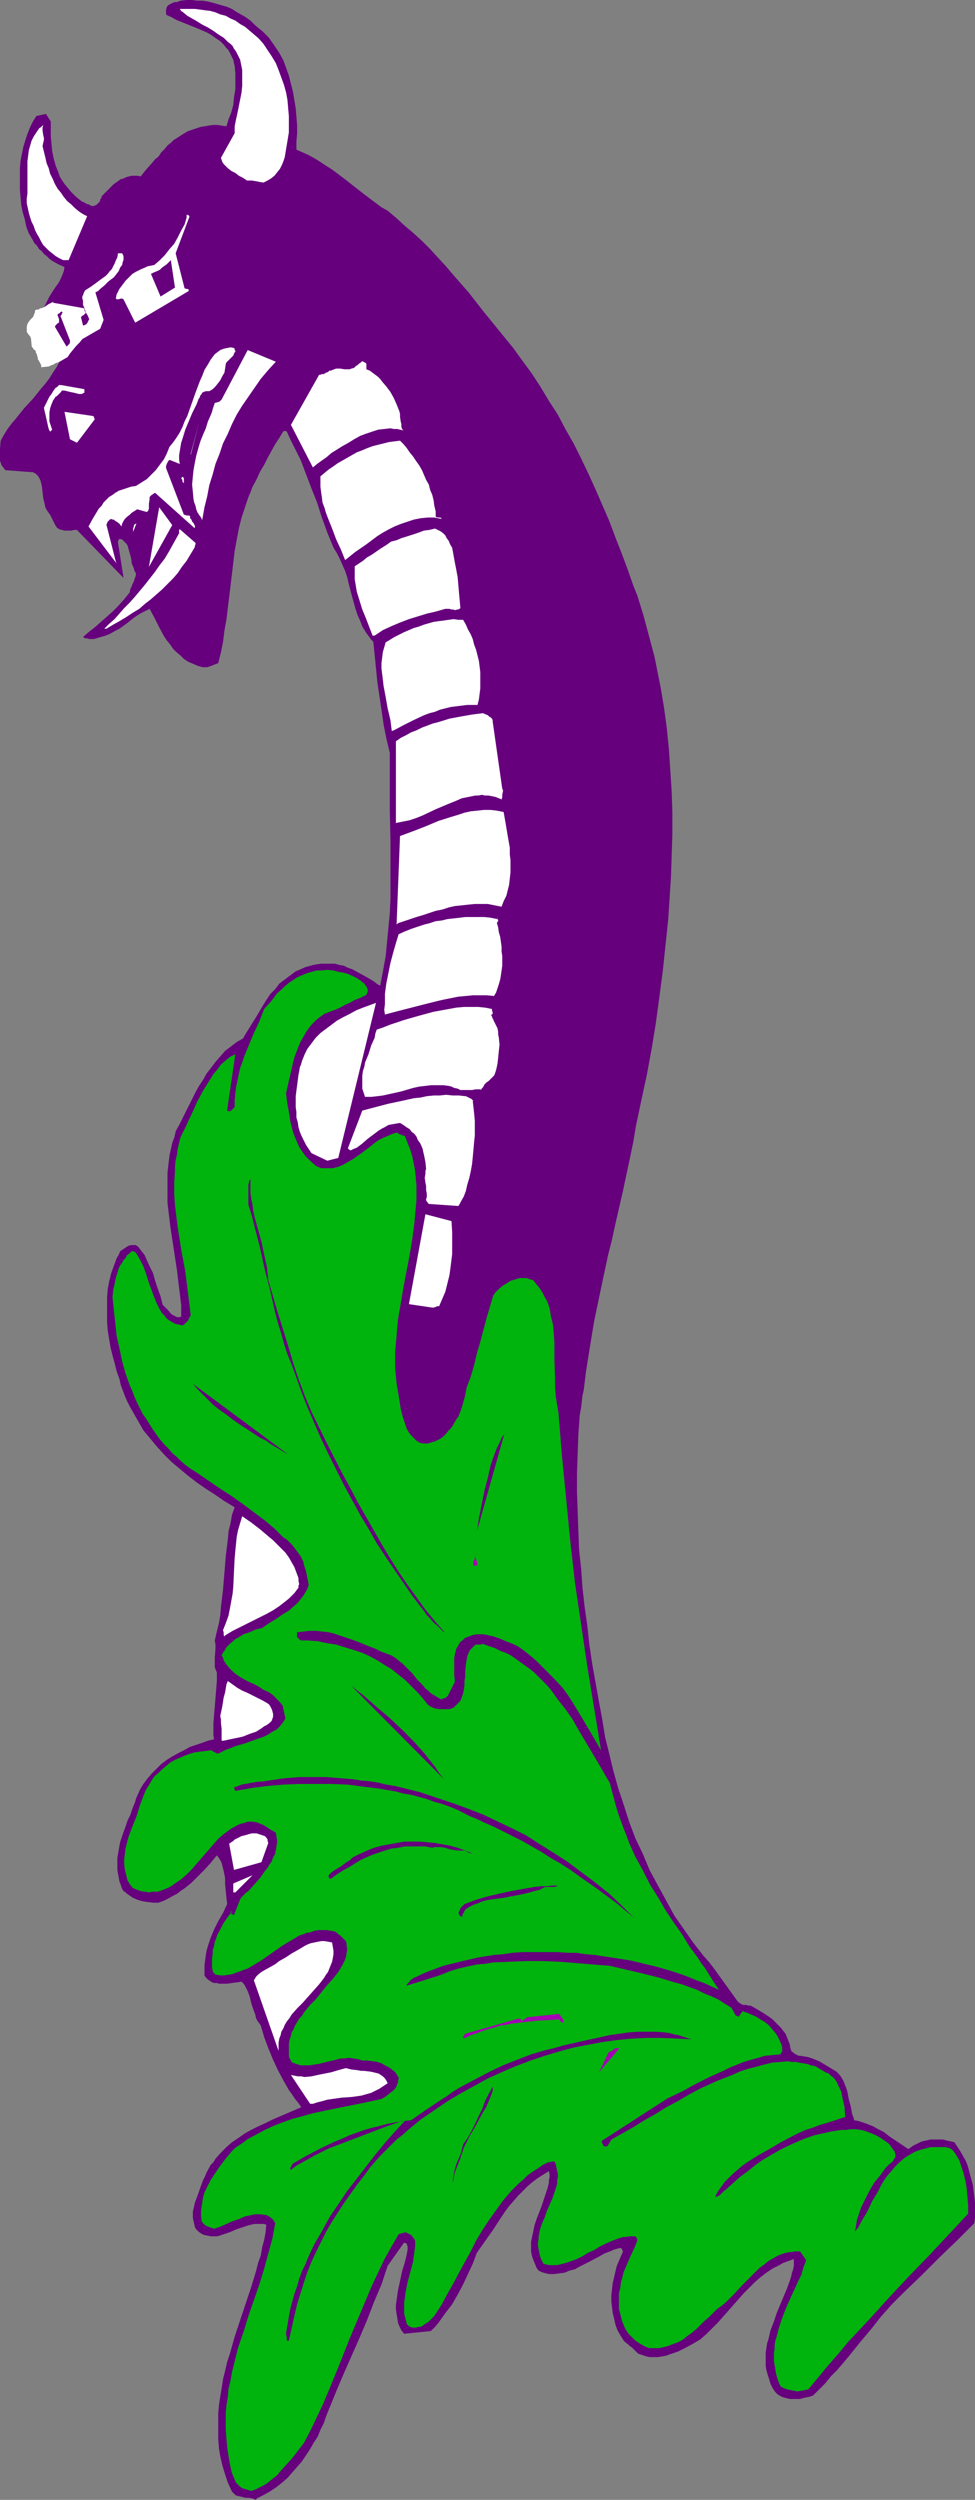 <?xml version="1.0" encoding="UTF-8" standalone="no"?>
<svg
   version="1.0"
   width="60.733mm"
   height="155.711mm"
   id="svg55"
   sodipodi:docname="Dragon 003.wmf"
   xmlns:inkscape="http://www.inkscape.org/namespaces/inkscape"
   xmlns:sodipodi="http://sodipodi.sourceforge.net/DTD/sodipodi-0.dtd"
   xmlns="http://www.w3.org/2000/svg"
   xmlns:svg="http://www.w3.org/2000/svg">
  <rect width="100%" height="100%" fill="#808080" stroke="none"/>
  <sodipodi:namedview
     id="namedview55"
     pagecolor="#ffffff"
     bordercolor="#000000"
     borderopacity="0.25"
     inkscape:showpageshadow="2"
     inkscape:pageopacity="0.0"
     inkscape:pagecheckerboard="0"
     inkscape:deskcolor="#d1d1d1"
     inkscape:document-units="mm" />
  <defs
     id="defs1">
    <pattern
       id="WMFhbasepattern"
       patternUnits="userSpaceOnUse"
       width="6"
       height="6"
       x="0"
       y="0" />
  </defs>
  <path
     style="fill:#66007d;fill-opacity:1;fill-rule:evenodd;stroke:none"
     d="m 60.414,588.192 1.615,-0.808 1.454,-0.808 1.454,-0.97 1.454,-1.131 1.292,-1.131 1.131,-1.293 1.131,-1.293 1.131,-1.293 0.969,-1.454 0.969,-1.454 0.808,-1.454 0.969,-1.454 0.646,-1.616 0.808,-1.616 0.485,-1.454 0.646,-1.616 1.777,-4.363 1.777,-4.201 3.715,-8.403 1.777,-4.201 1.615,-4.201 1.777,-4.201 1.454,-4.363 3.877,-5.494 0.162,0.162 h 0.323 l 0.162,0.162 v 0.323 l 0.162,0.162 v 0.323 0.646 l -0.162,0.808 -0.162,0.808 -0.162,0.646 -0.162,0.646 -0.646,2.101 -0.485,2.262 -0.485,2.262 -0.162,1.131 -0.162,1.131 -0.162,1.131 v 0.97 l 0.162,1.131 0.162,0.97 0.162,1.131 0.323,0.808 0.485,0.97 0.646,0.808 6.3,-0.646 0.969,-0.97 0.808,-0.97 0.808,-1.131 0.808,-1.131 1.615,-2.101 1.292,-2.262 1.292,-2.424 1.131,-2.424 1.131,-2.424 0.969,-2.585 1.938,-2.747 1.938,-2.747 1.777,-2.747 0.969,-1.454 0.969,-1.293 1.131,-1.293 0.969,-1.131 1.131,-1.131 1.131,-1.131 1.131,-0.97 1.292,-0.97 1.292,-0.808 1.292,-0.808 0.162,0.808 v 0.646 l -0.162,0.646 v 0.646 l -0.323,1.293 -0.485,1.454 -0.485,1.454 -0.485,1.454 -1.131,2.909 -0.485,1.454 -0.323,1.616 -0.323,1.454 -0.162,0.808 v 0.646 0.808 0.808 l 0.162,0.808 0.162,0.646 0.323,0.808 0.323,0.808 0.323,0.808 0.485,0.646 0.646,0.323 0.485,0.162 0.646,0.162 0.646,0.162 h 0.646 0.646 l 1.131,-0.162 1.292,-0.162 1.131,-0.485 1.292,-0.323 1.131,-0.646 2.261,-1.131 2.423,-1.293 1.131,-0.646 1.292,-0.485 1.131,-0.485 1.292,-0.323 h 0.162 l 0.162,0.162 0.162,0.323 0.162,0.323 -0.485,1.131 -0.485,1.131 -0.485,1.131 -0.323,1.293 -0.323,1.454 -0.323,1.293 -0.162,1.454 -0.162,1.454 v 1.454 l 0.162,1.293 0.162,1.454 0.323,1.293 0.323,1.454 0.485,1.293 0.646,1.131 0.808,1.293 0.485,0.485 0.485,0.323 0.485,0.485 0.485,0.323 0.808,0.808 0.646,0.646 0.969,0.323 0.969,0.323 0.808,0.162 h 0.969 0.969 l 0.969,-0.162 0.969,-0.162 0.808,-0.323 0.969,-0.323 0.969,-0.323 1.938,-0.97 1.777,-0.97 1.615,-0.97 1.454,-1.293 1.292,-1.293 1.292,-1.293 1.292,-1.454 2.423,-2.747 2.423,-2.747 1.292,-1.293 1.292,-1.293 1.292,-1.131 1.454,-1.131 1.454,-0.97 1.615,-0.808 0.808,-0.485 1.777,-0.646 0.808,-0.323 v 0.808 0.808 l -0.162,0.808 -0.323,0.97 -0.162,0.808 -0.323,0.97 -0.646,1.778 -0.808,1.939 -0.808,1.939 -0.808,1.939 -0.646,1.939 -0.808,2.101 -0.485,2.101 -0.323,0.97 -0.162,1.131 -0.162,0.97 v 1.131 0.97 1.131 l 0.162,0.97 0.323,1.131 0.323,0.97 0.323,1.131 0.485,0.97 0.646,0.97 0.485,0.485 0.485,0.323 0.646,0.323 0.485,0.162 0.646,0.162 0.646,0.162 h 1.292 1.131 l 1.131,-0.323 0.969,-0.162 0.485,-0.162 0.485,-0.162 1.454,-1.454 1.454,-1.454 1.292,-1.616 1.454,-1.454 2.746,-3.232 2.585,-3.232 2.585,-3.07 2.423,-3.07 1.292,-1.454 1.292,-1.454 1.292,-1.293 1.292,-1.293 4.361,-4.201 4.2,-4.201 4.2,-4.04 4.038,-4.04 0.162,-1.293 v -1.293 -1.131 -1.293 l -0.162,-1.293 -0.162,-1.293 -0.162,-1.293 -0.323,-1.293 -0.323,-1.131 -0.323,-1.293 -0.323,-1.131 -0.485,-1.131 -0.646,-1.131 -0.646,-1.131 -0.646,-0.97 -0.646,-0.97 -0.646,-0.162 -0.808,-0.162 -0.646,-0.162 -0.646,-0.162 h -0.808 -0.646 -0.808 -0.646 l -0.646,0.162 -0.808,0.162 -0.646,0.162 -0.646,0.323 -0.646,0.323 -0.646,0.323 -0.485,0.323 -0.646,0.485 -1.454,-0.97 -1.454,-0.97 -1.454,-0.97 -1.454,-1.131 -1.615,-0.808 -0.808,-0.485 -0.808,-0.323 -0.808,-0.323 -0.969,-0.323 -0.969,-0.323 -0.969,-0.162 -0.162,-0.646 -0.323,-0.808 -0.323,-1.778 -0.485,-1.778 -0.323,-1.778 -0.323,-0.97 -0.323,-0.808 -0.323,-0.808 -0.485,-0.808 -0.485,-0.646 -0.646,-0.646 -0.808,-0.485 -0.808,-0.485 -0.808,-0.485 -0.808,-0.485 -0.808,-0.485 -0.808,-0.323 -0.808,-0.323 -0.969,-0.323 -0.969,-0.162 -0.969,-0.162 h -0.323 l -0.323,-0.162 -0.323,-0.162 -0.323,-0.162 -0.323,-0.323 -0.323,-0.162 -0.162,-0.323 -0.162,-0.485 -0.162,-0.97 -0.323,-0.808 -0.323,-0.808 -0.323,-0.808 -0.646,-0.808 -0.485,-0.646 -0.646,-0.646 -0.646,-0.646 -0.646,-0.646 -0.646,-0.485 -1.454,-0.97 -1.615,-0.97 -1.454,-0.808 h -0.485 l -0.485,-0.162 h -0.323 -0.485 l -0.323,-0.162 -0.323,-0.162 -0.162,-0.162 -0.323,-0.162 -5.815,-8.08 -1.131,-1.454 -1.292,-1.454 -1.131,-1.454 -1.131,-1.454 -1.131,-1.616 -1.131,-1.616 -1.131,-1.616 -1.131,-1.616 -1.938,-3.555 -1.938,-3.555 -1.938,-3.555 -1.615,-3.878 -1.777,-3.717 -1.454,-3.878 -1.292,-4.04 -1.292,-3.878 -1.131,-4.04 -0.969,-4.04 -0.969,-3.878 -0.646,-4.04 -0.808,-4.363 -0.808,-4.525 -0.808,-4.525 -0.646,-4.363 -0.485,-4.525 -0.646,-4.525 -0.485,-4.363 -0.323,-4.525 -0.485,-4.525 -0.162,-4.363 -0.162,-4.525 -0.162,-4.525 v -4.525 l 0.162,-4.525 0.162,-4.525 0.323,-4.525 0.162,-0.97 0.162,-0.808 0.162,-1.454 0.162,-1.454 0.162,-0.646 0.162,-0.808 0.485,-4.04 0.646,-4.04 0.646,-4.04 0.646,-3.878 0.808,-3.878 0.808,-3.878 1.615,-7.595 0.969,-3.878 0.808,-3.717 1.777,-7.756 1.615,-7.595 0.808,-3.878 0.646,-3.878 1.292,-6.14 1.292,-5.979 1.131,-6.14 0.969,-5.979 0.808,-5.979 0.808,-6.14 0.646,-6.14 0.646,-6.14 0.323,-5.009 0.323,-5.009 0.162,-5.009 0.162,-5.009 v -5.009 l -0.162,-5.009 -0.323,-4.848 -0.323,-5.009 -0.485,-4.848 -0.646,-4.848 -0.808,-4.848 -0.969,-4.848 -0.485,-2.424 -0.646,-2.424 -0.646,-2.424 -0.646,-2.424 -0.646,-2.424 -1.454,-4.686 -0.969,-2.424 -1.292,-3.717 -1.454,-3.878 -1.454,-3.717 -1.454,-3.878 -1.615,-3.717 -1.615,-3.717 -1.615,-3.555 -1.777,-3.717 -1.777,-3.555 -1.938,-3.393 -1.777,-3.393 -2.1,-3.232 -1.938,-3.232 -2.1,-3.232 -2.261,-3.07 -2.1,-2.909 -3.554,-4.363 -3.554,-4.363 -3.392,-4.363 -3.554,-4.04 -1.777,-2.101 -1.938,-2.101 -1.777,-1.939 L 99.344,56.718 97.406,54.941 95.306,53.163 93.367,51.386 91.267,49.608 89.814,48.801 88.521,47.831 85.937,45.892 80.768,41.852 78.183,39.913 76.891,39.105 75.437,38.136 74.145,37.328 72.691,36.52 71.237,35.873 69.783,35.227 V 33.288 l 0.162,-1.778 V 29.41 L 69.783,27.47 69.622,25.531 69.299,23.592 68.976,21.653 68.491,19.714 68.006,17.775 67.36,15.998 66.714,14.22 65.745,12.443 64.776,10.988 63.645,9.372 63.16,8.726 62.514,8.08 61.706,7.272 61.06,6.787 59.93,5.817 58.96,4.848 57.83,4.04 56.699,3.393 55.568,2.747 54.599,2.101 53.468,1.616 52.337,1.293 51.207,0.97 50.076,0.646 48.784,0.323 47.653,0.162 H 46.361 L 45.23,0 h -1.292 l -1.454,0.162 -0.808,0.323 h -0.485 l -0.485,0.162 -0.323,0.162 -0.323,0.162 -0.323,0.162 -0.323,0.323 -0.162,0.162 v 0.162 l -0.162,0.485 v 0.646 0.323 l 0.162,0.323 1.131,0.485 1.131,0.646 2.423,0.97 2.423,0.97 1.131,0.485 1.131,0.485 1.131,0.646 1.131,0.808 0.969,0.646 0.969,0.97 0.323,0.485 0.485,0.485 0.323,0.485 0.323,0.646 0.323,0.646 0.323,0.646 0.162,0.808 0.162,0.646 0.162,1.778 v 1.939 1.778 l -0.323,1.939 -0.162,1.778 -0.485,1.778 -0.646,1.616 -0.485,1.616 -1.131,-0.162 -0.969,-0.162 h -1.131 l -0.969,0.162 -0.969,0.162 -0.969,0.162 -0.969,0.323 -0.969,0.323 -0.969,0.323 -0.808,0.485 -0.808,0.485 -0.969,0.646 -0.808,0.485 -0.646,0.646 -0.808,0.646 -0.646,0.808 -0.808,0.808 -0.646,0.97 -0.808,0.646 -0.646,0.808 -1.454,1.616 -1.292,1.616 -0.808,-0.162 h -0.646 -0.646 l -0.646,0.162 -0.646,0.162 -0.646,0.323 -0.646,0.162 -1.131,0.808 -0.485,0.323 -0.969,0.97 -0.969,0.97 -0.969,0.97 v 0.323 l -0.162,0.162 -0.162,0.323 v 0.162 l -0.162,0.323 -0.323,0.323 -0.162,0.162 -0.162,0.162 -0.323,0.162 -0.323,0.162 h -0.646 L 21,48.154 20.353,47.993 19.869,47.669 19.384,47.508 18.738,47.023 17.769,46.215 16.8,45.246 15.992,44.276 15.184,43.306 14.538,42.337 14.054,41.529 13.73,40.559 13.084,38.943 12.6,37.166 12.277,35.55 12.115,33.773 11.954,32.157 V 30.379 28.602 l -1.131,-1.778 -2.261,0.485 -0.808,1.293 -0.646,1.293 -0.646,1.616 -0.485,1.454 -0.485,1.616 -0.323,1.616 -0.323,1.616 -0.162,1.778 v 1.778 1.778 1.616 l 0.162,1.778 0.162,1.778 0.323,1.616 0.485,1.616 0.323,1.616 0.323,0.97 0.323,0.808 0.485,0.808 0.485,0.808 0.323,0.646 0.646,0.646 0.485,0.808 0.646,0.485 0.485,0.646 0.646,0.485 0.646,0.646 0.646,0.485 1.454,0.808 1.454,0.646 -0.162,0.97 -0.323,0.808 -0.323,0.808 -0.485,0.97 -1.131,1.616 -1.131,1.778 -0.485,0.97 -0.485,0.97 -0.485,0.808 -0.162,0.97 -0.162,0.97 v 0.485 0.485 0.485 l 0.162,0.485 0.162,0.485 0.323,0.485 0.485,0.808 0.646,0.808 1.131,1.454 0.646,0.808 0.485,0.646 0.485,0.646 0.323,0.808 -0.646,1.616 -0.646,1.293 -0.969,1.454 -0.808,1.293 -0.969,1.293 L 9.692,91.461 7.754,93.884 5.654,96.147 3.715,98.571 2.746,99.702 1.777,100.994 0.969,102.287 0.162,103.742 0,105.681 v 0.97 0.97 0.808 l 0.162,0.485 0.162,0.485 0.162,0.323 0.323,0.323 0.162,0.323 0.323,0.323 6.461,0.485 0.646,0.323 0.485,0.485 0.323,0.485 0.323,0.646 0.162,0.646 0.162,0.646 0.162,1.454 0.162,1.454 0.162,0.646 0.162,0.646 0.162,0.808 0.323,0.646 0.323,0.485 0.485,0.646 1.292,2.585 0.162,0.162 0.162,0.323 0.323,0.162 0.162,0.162 0.646,0.162 0.646,0.162 h 0.808 0.808 l 0.646,-0.162 h 0.646 l 10.984,11.311 -1.292,-8.241 v -0.323 -0.162 l 0.323,-0.485 0.646,0.162 0.323,0.323 0.323,0.323 0.323,0.323 0.323,0.485 0.162,0.646 0.323,1.131 0.323,1.131 0.162,1.293 0.485,1.131 0.162,0.646 0.323,0.485 v 0.485 l -0.162,0.485 -0.162,0.485 -0.162,0.485 -0.323,0.646 -0.162,0.485 -0.323,0.646 -0.162,0.808 -0.646,0.808 -0.646,0.808 -1.454,1.616 -1.292,1.293 -1.454,1.293 -1.454,1.293 -1.292,1.131 -1.454,1.131 -1.292,1.131 0.485,0.323 h 0.485 l 0.485,0.162 h 0.485 0.646 l 0.485,-0.162 1.131,-0.323 1.131,-0.323 1.131,-0.485 1.131,-0.646 0.969,-0.485 1.777,-1.293 1.615,-1.293 0.969,-0.646 0.808,-0.485 0.969,-0.485 0.969,-0.485 1.131,2.101 1.131,2.262 1.131,2.101 0.646,0.97 0.808,0.97 0.646,0.97 0.808,0.808 0.969,0.808 0.808,0.808 0.969,0.646 1.131,0.485 1.131,0.485 1.131,0.323 h 0.646 0.485 l 0.485,-0.162 0.485,-0.162 0.808,-0.323 0.808,-0.323 0.646,-2.585 0.485,-2.424 0.323,-2.585 0.485,-2.747 0.646,-5.333 0.646,-5.333 0.323,-2.747 0.323,-2.747 0.485,-2.585 0.485,-2.585 0.646,-2.585 0.808,-2.424 0.808,-2.424 0.485,-1.131 0.485,-1.293 0.969,-1.778 0.808,-1.778 0.969,-1.616 0.808,-1.616 1.777,-3.232 0.969,-1.454 0.969,-1.616 h 0.485 0.162 l 0.162,0.162 0.808,1.778 0.808,1.616 1.615,3.232 1.292,3.393 1.292,3.393 1.292,3.232 1.131,3.555 1.292,3.555 1.454,3.555 0.808,1.293 0.646,1.293 0.646,1.454 0.646,1.454 0.485,1.454 0.323,1.454 0.808,3.07 0.808,2.909 0.485,1.454 0.646,1.454 0.485,1.293 0.808,1.293 0.808,1.131 0.485,0.646 0.485,0.485 0.646,6.464 0.323,3.232 0.485,3.232 0.485,3.232 0.485,3.393 0.646,3.232 0.808,3.393 v 3.555 3.393 6.787 l 0.162,6.948 v 6.787 3.393 3.393 l -0.162,3.393 -0.323,3.393 -0.323,3.393 -0.323,3.393 -0.646,3.555 -0.646,3.393 -0.646,-0.323 -0.808,-0.646 -1.615,-0.97 -1.777,-0.97 -1.777,-0.97 -0.969,-0.323 -0.969,-0.485 -0.969,-0.162 -1.131,-0.323 h -0.969 -1.131 -1.131 l -1.131,0.162 -0.808,0.162 -1.777,0.485 -1.454,0.646 -0.808,0.323 -0.646,0.485 -0.646,0.485 -1.292,0.97 -1.292,0.97 -0.969,1.293 -1.131,1.131 -0.969,1.454 -0.808,1.293 -1.615,2.747 -0.808,1.293 -0.808,1.293 -0.808,1.293 -0.646,1.131 -1.454,0.808 -1.454,1.131 -1.292,0.97 -1.131,1.293 -1.131,1.293 -0.969,1.293 -1.131,1.454 -0.808,1.454 -0.969,1.454 -0.808,1.454 -1.615,3.232 -1.454,2.909 -0.808,1.616 -0.808,1.454 -0.323,1.454 -0.485,1.293 -0.323,1.454 -0.323,1.454 -0.162,1.293 -0.162,1.454 -0.162,1.454 v 1.293 2.747 2.909 l 0.323,2.747 0.323,2.747 0.808,5.332 0.808,5.333 0.323,2.747 0.323,2.585 0.323,2.747 v 2.585 l -0.323,0.162 h -0.323 -0.323 l -0.323,-0.162 -0.323,-0.162 -0.323,-0.162 -0.485,-0.323 -0.485,-0.646 -0.485,-0.485 -0.485,-0.485 -0.485,-0.485 -0.485,-1.939 -0.646,-1.778 -0.646,-1.939 -0.485,-1.778 -0.808,-1.616 -0.808,-1.778 -0.323,-0.808 -0.485,-0.646 -0.646,-0.808 -0.485,-0.646 -0.323,-0.162 -0.162,-0.162 h -0.323 -0.323 -0.485 l -0.646,0.162 -0.485,0.323 -0.485,0.323 -0.485,0.323 -0.485,0.323 -0.323,0.808 -0.485,0.808 -0.646,1.778 -0.646,1.778 -0.485,1.939 -0.323,1.778 -0.162,1.939 v 1.939 1.939 1.939 l 0.162,2.101 0.323,1.939 0.323,1.939 0.485,1.939 0.485,1.778 0.485,1.939 0.646,1.778 0.323,1.454 0.485,1.293 0.485,1.293 0.485,1.131 0.646,1.293 0.646,1.131 0.646,1.131 0.646,1.131 1.292,2.262 1.615,1.939 1.615,1.939 1.615,1.778 1.777,1.778 1.938,1.616 1.938,1.616 2.1,1.616 2.1,1.454 2.261,1.454 2.1,1.454 2.423,1.454 -0.646,1.778 -0.323,1.939 -0.485,1.939 -0.162,1.939 -0.485,3.878 -0.323,4.04 -0.323,3.878 -0.485,4.04 -0.162,1.939 -0.323,1.939 -0.485,1.939 -0.485,2.101 0.162,0.97 v 0.97 l -0.162,2.101 v 0.808 0.97 0.485 l 0.162,0.485 0.162,0.323 0.162,0.485 v 1.939 l -0.162,2.101 -0.162,1.939 -0.162,1.939 -0.162,1.939 -0.162,1.939 v 1.939 0.97 l 0.162,0.97 -1.454,0.323 -1.292,0.485 -1.454,0.485 -1.454,0.485 -1.454,0.808 -1.292,0.646 -1.454,0.808 -1.292,0.808 -1.292,0.97 -1.131,1.131 -1.131,1.131 -0.969,1.131 -0.969,1.293 -0.808,1.293 -0.323,0.808 -0.323,0.646 -0.323,0.808 -0.162,0.646 -0.323,0.808 -0.323,0.808 -0.485,1.454 -0.646,1.293 -0.485,1.454 -0.646,1.778 -0.646,1.939 -0.323,1.778 -0.162,0.97 -0.162,0.97 v 0.97 0.808 0.97 l 0.162,0.97 0.162,0.808 0.162,0.97 0.323,0.808 0.323,0.97 0.323,0.485 0.485,0.323 0.323,0.323 0.969,0.646 0.485,0.323 1.131,0.485 1.131,0.323 1.131,0.162 1.292,0.162 h 1.292 l 1.292,-0.485 0.969,-0.485 1.131,-0.646 0.969,-0.485 0.808,-0.646 0.969,-0.646 1.615,-1.293 1.454,-1.454 1.615,-1.616 1.454,-1.616 1.454,-1.778 0.485,0.646 0.323,0.485 0.323,0.646 0.162,0.646 0.162,0.646 0.162,0.646 0.323,1.616 v 1.454 l 0.162,1.616 0.162,1.616 0.162,1.454 -0.969,2.101 -1.131,1.939 -0.969,1.939 -0.808,1.939 -0.323,0.97 -0.323,0.97 -0.323,1.131 -0.162,0.97 -0.162,1.131 -0.162,1.293 v 1.131 1.293 l 0.323,0.485 0.485,0.485 0.485,0.323 0.485,0.323 0.485,0.162 h 0.646 l 0.485,0.162 h 0.646 1.292 l 1.131,-0.162 1.292,-0.162 0.969,-0.162 0.485,0.485 0.323,0.485 0.323,0.646 0.323,0.646 0.485,1.293 0.323,1.454 0.485,1.454 0.485,1.293 0.162,0.808 0.323,0.646 0.485,0.646 0.323,0.485 0.808,2.747 0.969,2.585 1.131,2.747 1.131,2.424 1.292,2.424 0.646,1.131 0.646,1.131 0.808,1.131 0.646,0.97 0.808,0.97 0.646,0.97 -3.392,1.454 -3.392,1.454 -1.615,0.808 -1.777,0.808 -1.615,0.808 -1.454,0.808 -1.615,1.131 -1.454,0.97 -1.292,1.131 -1.292,1.293 -1.292,1.454 -0.485,0.808 -0.646,0.646 -0.969,1.778 -0.323,0.808 -0.485,0.97 -0.485,1.293 -0.969,2.747 -0.485,1.293 -0.323,1.454 -0.162,0.646 v 0.808 0.646 l 0.162,0.808 0.162,0.646 0.162,0.808 0.323,0.485 0.485,0.485 0.646,0.485 0.646,0.323 0.808,0.162 0.808,0.162 h 0.808 0.808 l 1.454,-0.485 1.454,-0.485 1.454,-0.646 1.454,-0.485 1.454,-0.485 0.646,-0.162 0.808,-0.162 h 0.646 0.646 0.808 l 0.646,0.162 -0.162,1.778 -0.323,1.778 -0.485,1.778 -0.323,1.939 -0.646,1.778 -0.485,1.939 -1.131,3.717 -1.292,3.878 -1.292,3.878 -1.292,3.878 -1.131,4.04 -0.646,1.939 -0.485,2.101 -0.485,1.939 -0.323,2.101 -0.323,1.939 -0.323,2.101 -0.162,1.939 v 2.101 1.939 2.101 l 0.162,2.101 0.323,1.939 0.485,2.101 0.646,2.101 0.646,1.939 0.969,2.101 0.323,0.323 0.162,0.162 0.323,0.323 0.323,0.162 0.808,0.162 0.646,0.162 0.646,0.162 h 0.808 l 0.808,0.162 0.808,0.323 z"
     id="path1" />
  <path
     style="fill:#ffffff;fill-opacity:1;fill-rule:evenodd;stroke:none"
     d="M 9.854,72.554 H 9.692 9.531 L 9.046,72.878 H 8.561 L 8.4,73.039 H 8.238 v 0.485 L 8.077,73.847 7.915,74.332 7.754,74.655 7.108,75.301 6.623,75.948 6.461,76.271 6.3,76.917 v 0.323 0.808 0.162 l 0.162,0.162 0.323,0.485 0.323,0.323 v 0.162 l 0.162,0.162 0.162,1.616 v 0.323 l 0.162,0.323 0.162,0.162 0.162,0.323 0.485,0.323 v 0.323 l 0.162,0.323 0.162,0.323 v 0.162 l 0.162,0.485 v 0.323 l 0.485,0.808 0.162,0.323 0.162,0.323 v 0.323 0.162 L 11.307,86.29 h 0.162 l 0.323,-0.162 0.323,-0.162 0.485,-0.162 0.485,-0.323 0.646,-0.162 2.261,-1.293 0.646,-0.162 0.485,-0.323 0.323,-0.162 0.485,-0.162 0.162,-0.162 h 0.162 l 0.323,-0.162 0.485,-0.162 0.485,-0.162 0.323,-0.162 h 0.485 l 0.646,-0.162 1.292,-0.162 1.454,-0.323 h 0.646 l 0.485,-0.162 0.162,-0.162 0.323,-0.162 0.485,-0.485 0.485,-0.646 0.323,-0.162 0.162,-0.162 0.162,-0.646 0.162,-0.485 0.162,-0.646 0.162,-0.646 v 0 -0.162 l 0.323,-0.323 0.162,-0.323 0.162,-0.323 V 76.109 L 27.461,69.807 V 69.646 L 27.299,69.323 27.138,69.161 26.976,68.838 26.653,68.191 V 67.868 l -0.162,-0.323 0.162,-0.162 v -0.162 l 0.162,-0.162 0.162,-0.162 0.323,-0.323 0.323,-0.646 0.808,-0.808 0.323,-0.323 0.323,-0.323 h 0.808 L 30.53,63.667 v -0.323 l 0.162,-0.323 0.162,-0.323 v -0.323 l -0.323,-4.363 -0.162,-0.162 v 0 l -0.323,-0.323 -0.323,-0.323 -0.162,-0.162 v -0.162 l -0.646,0.162 -0.808,0.162 -0.646,0.162 -0.646,0.162 -0.323,0.323 -0.485,0.323 -0.485,0.485 -0.646,0.323 -1.131,0.808 -0.646,0.162 -0.485,0.323 v 0.162 l -0.323,0.323 -0.485,0.646 -0.485,0.646 -0.485,0.646 -0.485,0.808 -0.485,0.646 -0.162,0.485 -0.162,0.323 v 0.323 0.323 l -0.162,0.323 -0.162,0.323 -0.162,0.323 -0.323,0.323 -0.162,0.323 -0.162,0.323 -0.162,0.323 v 0.323 l -0.162,0.162 h -0.323 l -0.485,0.162 -0.485,0.323 -0.646,0.323 -0.646,0.323 -1.292,0.646 -1.454,0.808 -0.646,0.323 -0.646,0.323 -0.485,0.323 -0.485,0.323 -0.323,0.162 z"
     id="path2" />
  <path
     style="fill:#01b30d;fill-opacity:1;fill-rule:evenodd;stroke:none"
     d="m 59.122,586.414 0.969,-0.323 0.969,-0.485 0.969,-0.485 0.808,-0.485 0.808,-0.646 0.808,-0.646 0.808,-0.646 0.646,-0.808 1.454,-1.616 1.454,-1.616 2.746,-3.555 1.615,-3.07 1.454,-3.07 1.454,-3.07 1.292,-3.07 2.585,-6.302 2.423,-6.14 2.585,-6.14 1.292,-3.07 1.292,-3.07 1.454,-3.07 1.454,-3.07 1.615,-2.909 1.777,-3.07 0.323,-0.162 h 0.323 l 0.323,-0.162 h 0.323 l 0.162,-0.162 0.485,0.162 0.323,0.162 0.323,0.162 0.323,0.162 0.323,0.323 0.162,0.323 0.323,0.323 0.162,0.485 v 1.131 l -0.162,1.293 -0.162,1.131 -0.162,1.293 -0.646,2.424 -0.646,2.424 -0.485,2.424 -0.162,1.293 -0.162,1.131 v 1.293 1.293 l 0.323,1.131 0.323,1.293 0.323,0.323 0.162,0.162 0.323,0.162 0.485,0.162 h 0.485 0.485 l 0.323,-0.162 h 0.485 l 0.485,-0.162 0.646,-0.485 0.808,-0.485 0.646,-0.646 0.646,-0.646 0.485,-0.646 1.454,-2.262 1.292,-2.424 1.454,-2.585 1.292,-2.424 2.746,-5.009 1.292,-2.585 1.454,-2.424 1.615,-2.424 1.615,-2.262 1.615,-2.262 0.969,-1.131 0.808,-0.97 0.969,-0.97 0.969,-0.97 1.131,-0.97 0.969,-0.97 1.131,-0.808 1.292,-0.808 1.131,-0.808 1.292,-0.646 h 0.485 l 0.323,-0.162 h 0.323 0.323 l 0.323,0.646 0.162,0.808 0.162,0.808 0.162,0.646 v 0.808 l -0.162,0.646 v 0.808 l -0.162,0.646 -0.485,1.454 -0.485,1.454 -1.292,2.909 -0.485,1.454 -0.646,1.454 -0.485,1.454 -0.162,0.808 -0.162,0.808 v 0.646 l -0.162,0.808 v 0.808 l 0.162,0.808 0.162,0.808 0.162,0.808 0.323,0.808 0.485,0.97 0.646,0.162 0.646,0.162 h 0.646 0.646 0.646 l 0.646,-0.162 1.292,-0.323 1.454,-0.485 1.292,-0.485 1.292,-0.646 1.292,-0.808 1.454,-0.646 1.292,-0.808 1.292,-0.646 1.454,-0.646 1.292,-0.485 1.454,-0.485 h 0.646 l 0.808,-0.162 h 0.646 0.646 0.162 l 0.162,0.162 0.162,0.323 0.162,0.323 -0.323,0.97 -0.485,1.131 -0.969,2.101 -0.969,2.262 -0.485,1.131 -0.323,1.293 -0.323,1.131 -0.162,1.293 -0.323,1.293 v 1.131 1.293 1.293 l 0.323,1.131 0.323,1.293 0.162,0.646 0.323,0.646 0.162,0.485 0.323,0.646 0.646,0.97 0.808,0.808 0.808,0.808 0.969,0.646 1.131,0.646 1.131,0.485 h 0.808 0.808 0.646 l 0.808,-0.162 0.646,-0.162 0.646,-0.162 1.292,-0.485 1.292,-0.485 1.131,-0.646 0.969,-0.808 1.131,-0.808 0.969,-0.808 0.969,-0.97 0.969,-0.97 0.969,-0.808 1.938,-1.939 1.131,-0.808 0.969,-0.808 1.938,-1.939 1.938,-2.101 2.1,-2.101 0.969,-0.97 0.969,-0.97 1.131,-0.808 0.969,-0.808 1.131,-0.646 1.131,-0.646 1.292,-0.485 1.292,-0.323 h 0.646 l 0.646,-0.162 h 0.646 0.646 l 1.454,2.101 -0.646,1.616 -0.485,1.778 -0.808,1.616 -0.808,1.778 -1.615,3.555 -0.808,1.939 -0.646,1.778 -0.646,1.939 -0.485,1.939 -0.323,0.97 -0.162,0.97 v 0.97 l -0.162,0.97 v 0.97 0.97 l 0.162,0.97 0.162,0.97 0.162,0.97 0.323,1.131 0.323,0.97 0.485,0.97 0.646,0.323 0.808,0.323 0.808,0.162 0.808,0.162 0.808,0.162 0.969,-0.162 0.808,-0.162 0.808,-0.162 2.423,-2.909 2.261,-2.747 2.423,-2.747 2.261,-2.747 4.846,-5.171 4.685,-5.171 4.685,-5.009 4.846,-5.009 4.523,-4.848 4.685,-5.009 v -1.939 l -0.162,-1.939 -0.162,-1.939 -0.323,-1.939 -0.485,-1.939 -0.646,-1.939 -0.323,-0.97 -0.485,-0.808 -0.485,-0.808 -0.646,-0.808 -0.485,-0.323 -0.485,-0.162 -0.646,-0.162 h -0.646 -1.292 -1.454 l -1.292,0.323 -1.292,0.323 -1.292,0.485 -1.131,0.646 -1.292,0.808 -1.131,0.97 -1.131,1.131 -0.808,0.97 -0.969,1.131 -0.808,1.131 -0.646,1.131 -0.646,1.293 -1.454,2.424 -1.131,2.424 -1.454,2.424 -0.646,1.293 -0.808,0.97 0.162,-0.808 0.162,-0.97 0.162,-0.97 0.323,-0.97 0.323,-0.97 0.323,-0.97 0.485,-0.97 0.485,-0.97 0.969,-1.939 1.131,-1.939 1.454,-1.778 1.292,-1.778 0.808,-0.808 0.808,-0.646 0.162,-0.323 0.323,-0.485 0.162,-0.323 v -0.485 l -0.162,-0.646 -0.323,-0.485 -0.485,-0.646 -0.323,-0.485 -0.485,-0.485 -0.485,-0.323 -1.131,-0.808 -1.131,-0.646 -1.131,-0.485 -1.292,-0.485 -1.131,-0.323 -1.292,-0.162 h -1.131 l -1.131,0.162 h -1.131 l -0.969,0.162 -1.131,0.162 -2.261,0.485 -2.1,0.485 -2.261,0.808 -1.938,0.808 -2.1,0.97 -1.938,0.97 -1.938,1.131 -1.938,1.131 -1.777,1.293 -1.615,1.293 -1.777,1.293 -1.454,1.293 -1.454,1.293 -0.485,0.485 -0.485,0.323 -0.646,0.646 -0.323,0.323 -0.323,0.162 -0.323,0.162 -0.485,0.162 0.646,-1.293 0.808,-1.131 0.808,-1.131 0.969,-0.97 0.969,-0.97 1.131,-0.97 1.131,-0.97 1.131,-0.808 1.292,-0.808 1.292,-0.808 2.585,-1.454 2.746,-1.616 2.746,-1.454 1.615,-0.808 1.454,-0.646 1.615,-0.485 1.615,-0.646 1.615,-0.485 1.615,-0.485 1.454,-0.485 1.454,-0.485 -0.162,-1.454 v -0.646 l -0.162,-0.808 -0.323,-1.454 -0.323,-1.616 -0.323,-0.646 -0.323,-0.646 -0.323,-0.808 -0.323,-0.485 -0.485,-0.646 -0.646,-0.485 -0.485,-0.485 -0.808,-0.323 -0.808,-0.485 -0.808,-0.485 -0.808,-0.485 -0.969,-0.162 -0.808,-0.323 -0.969,-0.162 -0.969,-0.162 -0.808,-0.162 h -0.969 l -0.969,-0.162 -1.777,0.162 -1.938,0.162 -1.938,0.485 -1.777,0.485 -1.938,0.485 -1.938,0.646 -1.777,0.808 -3.715,1.454 -1.777,0.808 -1.777,0.808 -2.746,1.454 -2.746,1.616 -2.746,1.454 -2.585,1.616 -2.585,1.454 -2.585,1.616 -2.585,1.454 -2.585,1.454 -0.162,0.323 -0.323,0.485 -0.162,0.323 -0.323,0.485 h -0.162 -0.323 -0.162 l -0.323,-0.162 v -0.323 l -0.162,-0.162 -0.162,-0.323 v -0.162 -0.162 l 15.507,-10.019 3.392,-1.616 3.231,-1.778 3.231,-1.616 3.231,-1.454 1.615,-0.808 1.615,-0.646 1.615,-0.646 1.615,-0.485 1.777,-0.485 1.615,-0.485 1.777,-0.162 1.777,-0.162 0.162,-0.162 0.162,-0.323 0.162,-0.162 v -0.323 -0.323 -0.323 l -0.162,-0.646 -0.646,-1.454 -0.323,-0.646 -0.323,-0.485 -0.808,-0.97 -0.808,-0.97 -0.969,-0.808 -1.131,-0.646 -0.969,-0.646 -1.131,-0.485 -1.131,-0.485 -0.969,-0.323 -0.162,0.323 -0.162,0.162 v 0 l -0.323,0.485 v 0.162 l -0.323,0.162 -0.323,-0.162 -0.323,-0.162 -0.162,-0.323 -0.162,-0.323 -0.646,-1.131 -1.615,-0.97 -1.454,-0.97 -1.777,-0.808 -1.615,-0.646 -1.615,-0.808 -1.777,-0.646 -1.777,-0.646 -1.777,-0.485 -3.715,-1.131 -3.877,-0.97 -7.592,-1.778 -4.038,-0.323 -3.877,-0.323 -4.038,-0.323 -3.877,-0.162 h -3.877 l -3.877,0.162 -3.877,0.162 -1.938,0.323 -1.938,0.162 -2.261,0.485 -2.1,0.485 -2.1,0.646 -1.938,0.808 -4.038,1.293 -2.1,0.646 -2.1,0.646 0.323,-0.485 0.323,-0.323 0.323,-0.485 0.485,-0.323 0.485,-0.323 0.485,-0.162 1.292,-0.646 1.131,-0.485 1.292,-0.485 1.292,-0.485 1.292,-0.485 1.938,-0.485 1.938,-0.485 2.1,-0.485 2.1,-0.485 1.938,-0.323 2.1,-0.323 2.1,-0.162 2.1,-0.323 2.261,-0.162 h 2.1 2.1 2.1 2.1 l 2.261,0.162 h 2.1 l 2.1,0.323 2.1,0.162 2.1,0.323 2.1,0.323 2.1,0.323 2.1,0.323 2.1,0.485 1.938,0.485 2.1,0.485 3.877,1.131 1.938,0.646 1.777,0.646 1.938,0.808 1.777,0.646 1.777,0.808 1.777,0.808 -1.615,-2.424 -1.615,-2.585 -0.969,-1.293 -0.808,-1.293 -1.938,-2.585 -1.777,-2.909 -1.938,-2.747 -1.938,-2.909 -1.777,-3.07 -1.938,-3.07 -1.615,-3.232 -1.777,-3.232 -1.454,-3.232 -0.646,-1.778 -0.646,-1.616 -0.646,-1.778 -0.646,-1.778 -0.485,-1.616 -0.485,-1.778 -0.485,-1.778 -0.485,-1.939 -2.908,-5.009 -3.069,-5.171 -1.454,-2.424 -1.454,-2.585 -1.615,-2.262 -1.777,-2.262 -1.615,-2.262 -0.969,-1.131 -0.969,-0.97 -0.969,-0.97 -0.969,-0.97 -0.969,-0.808 -1.131,-0.808 -1.131,-0.808 -1.131,-0.808 -1.131,-0.808 -1.292,-0.646 -1.292,-0.485 -1.292,-0.646 -1.454,-0.485 -1.292,-0.485 -0.646,0.162 h -0.485 -0.323 -0.323 l -0.323,0.323 -0.323,0.323 -0.323,0.323 -0.323,0.323 -0.323,0.646 -0.323,0.808 -0.162,0.97 -0.162,0.97 -0.162,1.939 v 0.485 0.485 l -0.162,0.97 v 0.97 l -0.162,1.131 -0.162,0.808 -0.323,0.97 -0.323,0.808 -0.323,0.323 -0.323,0.323 -0.323,0.323 -0.323,0.323 -0.323,0.323 -0.485,0.162 -0.485,0.162 h -0.485 -0.969 -0.969 l -0.969,-0.162 -0.808,-0.323 -0.808,-0.485 -1.292,-1.616 -1.292,-1.454 -1.454,-1.454 -1.292,-1.293 -1.615,-1.293 -1.615,-1.293 -1.615,-0.97 -1.777,-1.131 -1.777,-0.97 -1.777,-0.808 -1.938,-0.646 -2.1,-0.646 -2.1,-0.646 -2.1,-0.323 -2.261,-0.485 -2.261,-0.162 h -0.485 -0.323 -0.323 v 0 h -0.162 -0.323 l -0.323,-0.162 -0.323,-0.323 -0.162,-0.162 -0.162,-0.162 v -0.162 -0.323 -0.646 l 1.454,-0.162 1.454,-0.162 H 74.468 l 1.454,0.162 1.454,0.162 1.292,0.323 1.454,0.485 1.454,0.485 2.746,0.97 2.746,1.131 1.292,0.485 1.292,0.646 1.292,0.485 1.292,0.485 0.969,0.646 0.808,0.646 0.808,0.646 0.808,0.808 1.454,1.454 1.131,1.454 1.292,1.293 0.646,0.808 0.646,0.485 0.646,0.646 0.808,0.485 0.808,0.485 0.808,0.485 0.323,-0.162 0.323,-0.162 h 0.323 l 0.323,-0.323 0.323,-0.323 0.323,-0.646 0.646,-1.293 0.646,-1.293 -0.162,-1.454 v -1.454 -1.454 -1.293 l 0.162,-0.808 0.162,-0.646 0.162,-0.646 0.323,-0.485 0.323,-0.646 0.323,-0.485 0.646,-0.485 0.485,-0.485 0.969,-0.323 0.808,-0.323 0.969,-0.162 h 0.808 0.808 l 0.808,0.162 0.646,0.162 0.808,0.162 1.454,0.485 1.454,0.646 1.292,0.485 1.454,0.646 1.615,1.131 1.615,1.293 1.454,1.293 1.292,1.293 1.292,1.293 1.131,1.131 2.261,2.424 1.292,1.778 1.131,1.778 2.261,3.717 2.1,3.555 1.131,1.939 1.131,1.939 -1.615,-9.857 -1.615,-9.857 -1.454,-9.857 -1.454,-9.857 -1.131,-10.019 -0.969,-10.019 -0.969,-9.857 -0.808,-10.019 -0.323,-1.939 -0.323,-2.101 -0.162,-2.101 v -2.101 l -0.162,-4.363 v -2.101 -2.101 l -0.162,-2.101 -0.162,-1.939 -0.485,-1.939 -0.162,-0.97 -0.162,-0.97 -0.323,-0.97 -0.323,-0.808 -0.485,-0.808 -0.485,-0.97 -0.485,-0.808 -0.485,-0.646 -0.646,-0.808 -0.646,-0.808 -0.646,-0.162 -0.485,-0.162 -0.485,-0.162 h -0.485 -0.646 -0.485 l -0.485,0.162 -0.485,0.162 -1.131,0.323 -0.969,0.646 -0.808,0.485 -0.808,0.646 -0.323,0.323 -0.323,0.323 -0.162,0.162 -0.162,0.162 -0.162,0.162 v 0.162 l -0.323,0.323 -0.808,2.747 -0.808,2.747 -1.454,5.494 -0.808,2.747 -0.646,2.747 -0.808,2.747 -0.969,2.585 -0.323,1.778 -0.485,1.778 -0.485,1.616 -0.646,1.616 -0.485,0.646 -0.485,0.808 -0.323,0.646 -0.485,0.646 -0.646,0.646 -0.485,0.646 -0.646,0.646 -0.646,0.485 -0.646,0.323 -0.646,0.323 -0.646,0.162 -0.485,0.162 -0.646,0.162 h -0.485 -0.646 l -0.646,-0.162 -0.808,-0.485 -0.646,-0.646 -0.646,-0.646 -0.485,-0.646 -0.485,-0.808 -0.323,-0.97 -0.323,-0.97 -0.323,-0.97 -0.485,-1.939 -0.323,-2.101 -0.323,-1.939 -0.162,-0.97 -0.162,-0.97 -0.162,-1.778 -0.162,-1.778 v -1.939 -1.778 l 0.162,-1.939 0.162,-1.778 0.162,-1.939 0.162,-1.939 0.646,-3.717 0.646,-3.878 1.454,-7.595 0.646,-3.878 0.485,-3.717 0.162,-1.778 0.162,-1.778 0.162,-1.778 v -1.778 -1.778 l -0.162,-1.778 -0.162,-1.778 -0.323,-1.616 -0.323,-1.616 -0.485,-1.616 -0.646,-1.616 -0.646,-1.616 -0.646,-0.162 -0.323,-0.162 -0.485,-0.162 -0.323,-0.323 -0.646,0.162 -0.485,0.162 -1.131,0.485 -1.131,0.485 -0.969,0.485 -1.131,0.808 -0.969,0.808 -1.938,1.454 -1.131,0.808 -0.969,0.646 -1.131,0.646 -1.131,0.646 -1.131,0.485 -0.646,0.162 -0.646,0.162 h -0.646 -0.646 -0.646 -0.808 l -1.131,-0.485 -0.969,-0.808 -0.808,-0.808 -0.808,-0.808 -0.808,-1.131 -0.646,-0.97 -0.485,-1.131 -0.485,-1.131 -0.485,-1.293 -0.323,-1.293 -0.323,-1.293 -0.162,-1.293 -0.485,-2.585 -0.323,-2.585 0.646,-2.909 0.646,-2.747 0.323,-1.454 0.323,-1.293 0.485,-1.293 0.485,-1.293 0.485,-1.131 0.646,-1.131 0.646,-1.131 0.646,-0.97 0.808,-0.97 0.969,-0.97 0.808,-0.646 1.131,-0.808 1.292,-0.485 1.292,-0.485 1.131,-0.485 1.131,-0.646 1.131,-0.485 1.131,-0.646 1.292,-0.485 1.292,-0.646 0.162,-0.162 0.162,-0.162 v -0.162 l 0.162,-0.323 v -0.485 l -0.162,-0.485 -0.323,-0.485 -0.323,-0.485 -0.485,-0.323 -0.323,-0.323 -0.969,-0.646 -0.969,-0.485 -1.131,-0.485 -1.131,-0.323 -1.131,-0.162 -1.131,-0.323 -1.454,-0.162 -1.292,0.162 H 74.468 l -1.131,0.323 -1.131,0.323 -1.131,0.485 -1.131,0.485 -0.969,0.646 -0.969,0.646 -0.969,0.808 -0.808,0.808 -0.969,0.808 -1.454,1.939 -1.615,1.778 -1.131,2.909 -1.292,2.747 -1.131,2.747 -1.131,2.747 -0.485,1.454 -0.485,1.293 -0.323,1.454 -0.323,1.616 -0.323,1.454 -0.162,1.454 -0.162,1.616 v 1.616 l -0.323,0.323 -0.323,0.323 -0.162,0.162 -0.323,0.162 h -0.323 l -0.323,-0.162 1.938,-13.25 -1.292,0.646 -0.969,0.808 -1.131,0.97 -0.808,1.131 -0.969,1.131 -0.808,1.293 -0.808,1.293 -0.808,1.293 -1.454,2.747 -1.292,2.909 -0.646,1.293 -0.646,1.454 -0.646,1.293 -0.646,1.293 -0.323,1.293 -0.323,1.454 -0.162,1.293 -0.323,1.293 -0.162,1.454 v 1.293 l -0.162,2.585 v 2.747 l 0.162,2.585 0.323,2.585 0.323,2.585 0.808,5.171 0.485,2.585 0.485,2.585 0.323,2.585 0.323,2.585 0.323,2.585 0.323,2.585 -0.162,0.323 -0.162,0.323 -0.162,0.323 -0.162,0.323 -0.323,0.323 -0.323,0.323 -0.323,0.323 -0.323,0.162 -0.808,-0.162 -0.808,-0.162 -0.646,-0.323 -0.808,-0.485 -0.646,-0.485 -0.485,-0.646 -0.646,-0.646 -0.485,-0.808 -0.808,-1.616 -0.646,-1.616 -1.292,-3.555 -0.485,-1.616 -0.646,-1.778 -0.808,-1.616 -0.485,-0.808 -0.485,-0.808 v 0 0 l -0.323,-0.162 -0.162,-0.162 h -0.485 l -0.485,0.485 -0.646,0.485 -0.323,0.646 -0.485,0.485 -0.323,0.646 -0.485,0.646 -0.323,0.646 -0.162,0.646 -0.485,1.454 -0.323,1.616 -0.323,1.454 -0.162,1.616 0.323,3.07 0.323,2.909 0.323,3.07 0.646,2.909 0.646,3.07 0.808,2.909 0.969,2.747 0.646,1.454 0.485,1.293 0.646,1.454 0.646,1.293 0.646,1.293 0.808,1.131 0.808,1.293 0.808,1.293 0.808,1.131 0.808,1.131 0.969,1.131 0.969,0.97 0.969,1.131 1.131,0.97 0.969,0.97 1.131,0.97 1.131,0.808 1.292,0.808 5.654,3.878 2.746,1.778 2.746,1.939 2.585,1.939 2.585,1.939 1.131,0.97 1.131,0.97 0.969,0.97 0.969,0.97 0.808,0.485 0.646,0.646 0.646,0.646 0.485,0.646 0.485,0.646 0.485,0.646 0.485,0.646 0.323,0.646 0.323,0.646 0.162,0.808 0.485,1.454 0.323,1.616 0.323,1.616 -0.323,0.97 -0.485,0.808 -0.485,0.808 -0.646,0.808 -0.485,0.646 -0.646,0.646 -0.808,0.646 -0.646,0.646 -1.615,0.97 -1.615,1.131 -1.615,0.97 -1.615,1.131 -1.454,0.323 -1.454,0.646 -1.454,0.485 -1.292,0.808 -0.646,0.323 -0.485,0.485 -0.646,0.485 -0.485,0.485 -0.485,0.485 -0.323,0.646 -0.485,0.646 -0.323,0.646 0.323,0.485 0.162,0.646 0.323,0.485 0.323,0.485 0.808,0.97 0.808,0.808 0.808,0.646 0.969,0.646 1.131,0.646 0.969,0.485 1.131,0.485 1.131,0.646 0.969,0.646 1.131,0.485 0.969,0.646 0.808,0.808 0.808,0.808 0.808,0.97 0.646,3.07 -0.646,0.97 -0.646,0.808 -0.808,0.808 -0.969,0.485 -0.969,0.646 -0.969,0.485 -2.261,0.808 -2.261,0.808 -2.261,0.646 -1.131,0.485 -0.969,0.323 -0.969,0.485 -0.969,0.485 H 51.207 l -0.323,-0.162 -0.323,-0.162 -0.323,-0.162 -0.485,-0.323 -1.292,0.162 -1.292,0.162 -1.292,0.162 -1.131,0.323 -1.292,0.485 -1.131,0.485 -1.131,0.485 -1.131,0.646 -0.969,0.808 -0.969,0.808 -0.808,0.808 -0.969,0.808 -0.646,0.97 -0.646,1.131 -0.646,0.97 -0.485,1.131 -0.485,1.293 -0.485,1.293 -0.808,2.585 -0.969,2.424 -0.969,2.585 -0.323,1.293 -0.323,1.293 -0.162,1.293 -0.162,1.293 v 1.131 l 0.162,1.293 0.323,1.293 0.323,1.293 0.323,0.485 0.162,0.323 0.162,0.162 v 0.162 h 0.162 l 0.162,0.323 0.323,0.323 0.485,0.162 0.323,0.162 0.485,0.162 0.323,0.162 1.131,0.162 0.969,0.162 0.969,-0.162 h 1.131 l 0.969,-0.323 0.808,-0.323 0.808,-0.323 0.808,-0.485 0.646,-0.485 1.454,-0.97 1.292,-1.131 1.131,-1.131 0.969,-1.131 2.1,-2.424 1.131,-1.293 0.969,-1.131 1.131,-1.293 1.131,-0.97 1.292,-0.97 0.646,-0.485 0.646,-0.323 0.808,-0.485 0.808,-0.323 0.808,-0.162 0.808,-0.323 h 0.646 0.485 l 0.969,0.162 0.808,0.323 0.808,0.323 0.808,0.485 0.646,0.485 1.454,0.808 0.162,1.131 0.162,0.97 -0.162,0.97 -0.162,0.97 -0.162,0.97 -0.485,0.808 -0.323,0.97 -0.485,0.646 -0.485,0.808 -0.646,0.808 -1.131,1.616 -1.292,1.454 -1.292,1.454 -0.323,0.323 -0.323,0.162 -0.646,0.646 -0.485,0.485 -0.323,0.485 -1.454,3.717 h -0.162 v 0 l -0.485,-0.323 -0.162,-0.162 v -0.162 -0.162 h 0.162 0.162 l -1.131,1.454 -0.969,1.454 -0.808,1.616 -0.485,0.808 -0.323,0.97 -0.323,0.808 -0.162,0.97 -0.323,0.97 v 0.97 l -0.162,0.97 v 0.97 1.131 l 0.162,0.97 0.162,0.323 0.162,0.162 0.162,0.162 0.323,0.162 0.969,0.162 h 0.969 l 0.969,-0.162 0.969,-0.162 0.808,-0.323 0.969,-0.323 0.808,-0.323 0.969,-0.323 1.615,-0.97 1.615,-0.97 1.615,-1.131 3.231,-2.262 1.615,-0.97 1.615,-0.97 0.808,-0.485 0.969,-0.323 0.808,-0.323 0.969,-0.162 0.808,-0.323 0.969,-0.162 h 0.969 0.969 l 0.969,0.162 0.969,0.162 0.485,0.323 0.323,0.323 0.485,0.323 0.323,0.323 0.485,0.485 0.323,0.323 0.162,0.162 0.162,0.485 v 0.485 l 0.162,0.97 -0.162,0.97 -0.162,0.97 -0.323,0.808 -0.485,0.97 -0.485,0.808 -0.485,0.808 -0.646,0.808 -0.646,0.808 -1.454,1.616 -1.292,1.616 -0.646,0.808 -0.646,0.808 -1.454,1.454 -1.292,1.616 -0.485,0.808 -0.646,0.646 -0.485,0.808 -0.485,0.808 -0.323,0.808 -0.485,0.808 -0.162,0.808 -0.323,0.97 -0.162,0.808 v 0.97 0.97 1.131 l 0.162,0.485 0.323,0.485 0.162,0.323 v 0 l 0.162,0.162 v 0 l 0.969,0.323 0.969,0.323 h 1.131 0.969 l 0.969,-0.162 1.131,-0.162 1.938,-0.485 2.1,-0.485 1.131,-0.323 h 0.969 l 1.131,-0.162 0.969,0.162 1.131,0.162 0.969,0.323 h 0.646 0.646 l 1.131,0.162 1.131,0.162 0.969,0.323 0.808,0.485 0.969,0.485 0.646,0.485 0.808,0.646 0.323,0.485 0.162,0.323 0.162,0.162 v 0.162 h 0.162 v 0.485 l -0.162,0.323 v 0.485 l -0.162,0.323 -0.162,0.485 -0.162,0.323 -0.485,0.646 -0.646,0.485 -0.808,0.646 -0.646,0.485 -0.808,0.485 -4.523,0.97 -4.846,0.97 -4.685,0.97 -2.261,0.485 -2.261,0.646 -2.423,0.646 -2.261,0.808 -2.1,0.808 -2.1,0.97 -2.1,1.131 -2.1,1.131 -0.808,0.646 -0.969,0.646 -0.969,0.646 -0.808,0.808 -1.615,1.939 -1.454,1.939 -0.646,0.97 -0.646,0.97 -0.646,0.97 -0.485,0.97 -0.485,0.97 -0.485,0.97 -0.323,1.131 -0.162,0.97 -0.162,1.131 -0.162,1.131 v 1.293 l 0.162,1.131 0.162,0.323 0.323,0.323 0.323,0.323 0.323,0.162 0.808,0.323 0.969,0.323 1.454,-0.485 1.454,-0.646 1.454,-0.646 1.454,-0.485 1.454,-0.646 0.808,-0.162 0.808,-0.162 0.646,-0.162 h 0.808 0.808 l 0.808,0.162 h 0.323 l 0.323,0.162 0.323,0.162 0.646,0.485 0.323,0.323 0.323,0.485 0.162,0.323 -0.323,1.778 -0.323,1.778 -0.485,1.778 -0.485,1.778 -0.969,3.555 -1.131,3.717 -1.292,3.717 -1.292,3.717 -1.131,3.717 -1.292,3.717 -0.969,3.878 -0.485,1.939 -0.323,1.939 -0.485,1.939 -0.162,1.939 -0.323,1.939 -0.162,1.939 v 1.939 1.939 l 0.162,2.101 0.162,1.939 0.323,2.101 0.323,1.939 0.485,2.101 0.808,1.939 0.162,0.323 0.162,0.162 0.485,0.485 0.323,0.323 0.485,0.323 z"
     id="path3" />
  <path
     style="fill:#66007d;fill-opacity:1;fill-rule:evenodd;stroke:none"
     d="m 68.006,551.026 0.646,-2.909 0.646,-2.909 0.646,-2.747 0.808,-2.585 0.808,-2.585 0.808,-2.424 0.969,-2.424 1.131,-2.424 1.131,-2.262 1.131,-2.262 1.292,-2.262 1.454,-2.262 1.454,-2.262 1.615,-2.262 1.615,-2.262 1.777,-2.262 1.131,-1.616 1.131,-1.293 1.292,-1.454 1.292,-1.293 1.292,-1.293 1.292,-1.293 1.454,-1.131 1.454,-1.293 2.746,-2.262 3.069,-2.101 3.069,-2.101 3.231,-1.939 3.231,-1.778 3.231,-1.778 3.231,-1.454 3.392,-1.454 3.392,-1.293 3.392,-1.131 3.231,-0.97 3.554,-0.97 3.392,-0.646 3.392,-0.646 3.554,-0.485 3.392,-0.323 3.554,-0.162 h 3.554 l 3.392,0.162 3.554,0.162 -1.131,-0.323 -0.969,-0.323 -0.969,-0.323 -0.969,-0.162 -1.131,-0.323 -1.131,-0.162 -2.1,-0.162 h -2.1 -2.261 l -2.1,0.162 -2.261,0.323 -2.261,0.323 -2.1,0.485 -4.523,0.97 -2.1,0.485 -2.1,0.485 -2.261,0.646 -2.1,0.485 -3.231,0.97 -3.392,1.293 -3.231,1.293 -3.069,1.454 -3.069,1.616 -3.069,1.616 -1.454,0.808 -1.292,0.808 -1.292,0.97 -1.292,0.808 -1.938,1.293 -1.938,1.293 -1.615,1.131 -1.615,1.131 -1.777,0.162 -1.938,0.323 -1.777,0.323 -1.777,0.485 -1.938,0.485 -1.777,0.485 -1.777,0.646 -1.777,0.646 -1.777,0.808 -1.615,0.646 -3.392,1.616 -3.392,1.778 -3.069,1.778 -0.162,0.162 -0.162,0.323 -0.162,0.323 -0.162,0.162 v 0.162 0.162 l 0.162,0.162 1.292,-0.97 1.454,-0.808 1.454,-0.808 1.454,-0.808 1.615,-0.808 1.615,-0.808 3.392,-1.293 3.392,-1.293 3.392,-1.293 3.392,-1.293 3.231,-1.131 0.323,-0.162 h 0.323 0.323 v 0 h 0.162 l -2.423,2.585 -2.261,2.585 -2.261,2.747 -2.261,2.909 -2.1,2.747 -2.261,2.909 -1.938,2.909 -2.1,3.07 -1.777,3.232 -1.777,3.07 -0.808,1.616 -0.808,1.778 -0.646,1.616 -0.808,1.616 -0.646,1.778 -0.485,1.778 -0.646,1.778 -0.485,1.778 -0.485,1.778 -0.323,1.778 -0.323,1.939 -0.323,1.778 v 0.646 l 0.162,0.485 v 0.485 0.323 z"
     id="path4" />
  <path
     style="fill:#66007d;fill-opacity:1;fill-rule:evenodd;stroke:none"
     d="m 106.613,513.86 0.162,-0.97 0.162,-0.97 0.323,-0.97 0.323,-0.808 0.646,-1.616 0.323,-0.97 0.323,-0.97 0.323,-0.97 0.485,-0.97 0.969,-1.939 0.969,-1.616 1.938,-3.555 0.969,-1.616 0.808,-1.939 0.323,-0.808 0.323,-0.97 v -0.162 -0.162 -0.323 -0.323 l -0.969,1.778 -0.808,1.616 -0.646,1.778 -0.808,1.616 -0.808,1.778 -0.808,1.616 -0.969,1.778 -1.131,1.616 -0.323,1.293 -0.323,1.131 -0.485,1.131 -0.485,1.131 -0.323,1.131 -0.323,1.293 -0.162,1.131 v 0.646 0.646 z"
     id="path5" />
  <path
     style="fill:#a401b3;fill-opacity:1;fill-rule:evenodd;stroke:none"
     d="m 141.02,487.844 4.685,-5.494 v -0.162 h -0.162 -0.323 -0.323 l -0.323,0.162 -0.323,0.323 -0.323,0.162 -0.323,0.162 -0.323,0.162 z"
     id="path6" />
  <path
     style="fill:#ffffff;fill-opacity:1;fill-rule:evenodd;stroke:none"
     d="m 73.66,495.277 0.969,-0.323 1.292,-0.323 1.131,-0.323 1.131,-0.162 2.261,-0.323 2.423,-0.162 1.131,-0.162 1.131,-0.162 1.131,-0.323 1.131,-0.323 0.969,-0.485 0.969,-0.485 0.969,-0.646 0.969,-0.646 -0.323,-0.646 -0.323,-0.485 -0.485,-0.485 -0.485,-0.323 -0.485,-0.323 -0.646,-0.162 -0.646,-0.162 -0.808,-0.162 -1.454,-0.162 h -0.646 l -0.808,-0.162 -1.454,-0.162 -0.646,-0.162 -0.646,-0.162 -1.777,0.485 -1.615,0.485 -1.615,0.323 -1.615,0.323 -1.454,0.323 -1.615,0.162 -0.808,-0.162 h -0.808 l -0.808,-0.162 -0.808,-0.162 4.523,6.787 h 0.323 v 0 z"
     id="path7" />
  <path
     style="fill:#a401b3;fill-opacity:1;fill-rule:evenodd;stroke:none"
     d="m 109.521,479.764 1.292,-0.646 1.454,-0.485 1.292,-0.485 1.454,-0.485 1.292,-0.323 1.454,-0.485 1.292,-0.162 1.454,-0.323 2.908,-0.323 2.746,-0.323 2.908,-0.162 2.746,-0.162 v 0.323 l 0.162,0.162 0.323,0.162 0.162,0.162 h 0.162 v -0.162 -0.323 -0.162 l -0.162,-0.323 -0.485,-0.646 -0.162,-0.323 -0.323,-0.162 -7.431,0.808 -0.162,0.162 -0.162,0.162 -0.323,0.162 -0.323,0.323 h -0.162 -0.162 l -0.162,-0.323 -0.162,-0.162 h -0.162 -0.323 l -12.438,3.555 -0.162,0.162 v 0.162 l -0.323,0.323 v 0.162 0.162 0 h 0.162 0.162 z"
     id="path8" />
  <path
     style="fill:#ffffff;fill-opacity:1;fill-rule:evenodd;stroke:none"
     d="m 65.583,482.834 v -0.97 -0.97 l 0.162,-0.97 0.323,-0.808 0.162,-0.808 0.485,-0.808 0.323,-0.808 0.485,-0.808 0.646,-0.808 0.485,-0.808 1.292,-1.454 1.292,-1.293 1.292,-1.454 1.292,-1.454 1.292,-1.454 1.131,-1.454 0.485,-0.808 0.485,-0.646 0.323,-0.808 0.323,-0.808 0.323,-0.808 0.162,-0.808 0.162,-0.97 v -0.808 l -0.162,-0.97 -0.162,-0.97 -0.808,-0.162 -0.969,-0.162 h -0.808 l -0.808,0.162 -0.808,0.162 -0.808,0.162 -0.808,0.323 -0.646,0.323 -1.615,0.97 -1.454,0.808 -1.454,0.97 -1.454,0.808 -0.808,0.646 -0.808,0.485 -1.777,0.97 -0.808,0.485 -0.646,0.485 -0.323,0.323 -0.323,0.323 -0.162,0.323 -0.323,0.485 z"
     id="path9" />
  <path
     style="fill:#ffffff;fill-opacity:1;fill-rule:evenodd;stroke:none"
     d="m 65.422,472.492 h 0.162 0.323 l 0.323,-0.162 0.323,-0.162 v -0.162 l 0.162,-0.162 0.162,-0.162 0.162,-0.485 -2.261,0.646 -0.162,0.162 v 0.162 0.162 l 0.162,0.162 h 0.323 0.162 z"
     id="path10" />
  <path
     style="fill:#66007d;fill-opacity:1;fill-rule:evenodd;stroke:none"
     d="m 149.258,451.486 -1.454,-1.454 -1.454,-1.454 -2.908,-2.747 -1.615,-1.293 -1.615,-1.293 -3.231,-2.424 -3.231,-2.424 -3.231,-2.101 -3.392,-2.101 -3.231,-2.101 -3.231,-1.616 -3.392,-1.616 -3.392,-1.616 -3.715,-1.454 -3.554,-1.293 -3.877,-1.293 -3.877,-1.293 -3.877,-0.97 -1.938,-0.485 -2.1,-0.323 -1.938,-0.485 -2.1,-0.323 -1.938,-0.162 -2.1,-0.323 -2.1,-0.162 -1.938,-0.162 -2.1,-0.162 h -2.1 -1.938 -2.1 l -2.1,0.162 -1.938,0.162 -2.1,0.323 -2.1,0.323 -1.938,0.162 -1.777,0.323 -0.969,0.162 -0.808,0.162 -0.808,0.323 -0.969,0.323 0.162,0.323 v 0.323 l 0.162,0.162 h 0.162 l 3.554,-0.646 3.715,-0.485 3.715,-0.323 3.877,-0.162 h 3.715 3.877 l 3.877,0.162 3.715,0.485 3.877,0.485 1.777,0.323 1.938,0.323 1.777,0.485 1.938,0.323 1.777,0.485 1.777,0.485 1.777,0.646 1.777,0.485 1.777,0.646 1.615,0.646 1.615,0.808 1.615,0.808 1.615,0.646 1.615,0.808 2.261,0.97 2.261,1.131 2.261,1.131 2.261,1.131 2.261,1.293 2.261,1.293 2.261,1.454 2.261,1.293 2.261,1.454 2.261,1.616 4.361,3.07 4.361,3.232 2.1,1.778 z"
     id="path11" />
  <path
     style="fill:#66007d;fill-opacity:1;fill-rule:evenodd;stroke:none"
     d="m 108.875,450.678 0.162,-0.162 0.162,-0.323 0.323,-0.646 0.969,-0.646 0.969,-0.485 0.969,-0.323 1.131,-0.485 1.292,-0.323 1.131,-0.162 2.423,-0.323 2.585,-0.485 2.423,-0.485 1.292,-0.323 1.131,-0.323 1.292,-0.323 1.131,-0.646 h 1.292 0.485 0.323 0.323 l 0.323,-0.162 0.323,-0.162 h -1.292 l -1.292,0.162 h -1.454 l -1.454,0.162 -2.746,0.485 -2.746,0.485 -2.908,0.646 -2.746,0.646 -2.746,0.808 -2.585,0.97 -0.323,0.323 -0.323,0.323 -0.162,0.162 -0.162,0.162 -0.162,0.485 -0.162,0.323 -0.162,0.323 0.162,0.162 v 0.162 l 0.323,0.485 h 0.162 0.162 v 0 h 0.162 v -0.162 z"
     id="path12" />
  <path
     style="fill:#ffffff;fill-opacity:1;fill-rule:evenodd;stroke:none"
     d="m 55.407,445.507 4.038,-4.04 -4.523,1.939 v 2.101 z"
     id="path13" />
  <path
     style="fill:#66007d;fill-opacity:1;fill-rule:evenodd;stroke:none"
     d="m 78.345,441.952 1.131,-0.808 1.292,-0.808 1.454,-0.808 1.292,-0.808 1.292,-0.808 1.454,-0.646 1.454,-0.646 1.454,-0.485 1.454,-0.485 1.615,-0.485 1.454,-0.162 1.615,-0.323 h 1.615 1.615 1.615 l 1.615,0.323 0.485,-0.162 h 0.646 0.969 l 0.969,0.162 0.969,0.323 1.777,0.323 h 0.969 0.969 l 0.485,0.323 0.323,0.162 0.485,0.162 h 0.323 l -1.615,-0.646 -1.777,-0.646 -1.777,-0.485 -1.777,-0.323 -1.777,-0.323 -1.777,-0.162 -1.777,-0.162 H 97.083 95.144 l -1.777,0.323 -1.777,0.323 -1.777,0.323 -1.777,0.485 -1.615,0.646 -1.777,0.808 -1.615,0.808 -0.646,0.646 -0.808,0.485 -1.292,0.97 -1.615,0.97 -0.646,0.485 -0.646,0.646 v 0.162 0.162 0.162 l 0.162,0.162 0.162,0.162 h 0.162 l 0.323,-0.162 z"
     id="path14" />
  <path
     style="fill:#ffffff;fill-opacity:1;fill-rule:evenodd;stroke:none"
     d="m 55.245,440.174 6.3,-1.778 1.615,-4.525 -0.162,-0.485 v -0.323 l -0.323,-0.485 -0.323,-0.323 -0.485,-0.162 -0.485,-0.162 -0.485,-0.162 -0.485,-0.162 h -0.646 -0.485 l -0.646,0.162 -0.485,0.162 -1.292,0.323 -0.969,0.485 -0.646,0.323 -0.323,0.323 -0.485,0.323 -0.485,0.323 1.131,6.14 z"
     id="path15" />
  <path
     style="fill:#66007d;fill-opacity:1;fill-rule:evenodd;stroke:none"
     d="M 133.266,428.216 121.151,405.594 Z"
     id="path16" />
  <path
     style="fill:#66007d;fill-opacity:1;fill-rule:evenodd;stroke:none"
     d="m 104.513,418.844 -1.131,-1.454 -0.969,-1.454 -1.292,-1.616 -1.131,-1.454 -1.292,-1.454 -1.292,-1.454 -1.454,-1.454 -1.292,-1.293 -2.908,-2.747 -3.069,-2.585 -2.908,-2.585 -3.069,-2.424 z"
     id="path17" />
  <path
     style="fill:#ffffff;fill-opacity:1;fill-rule:evenodd;stroke:none"
     d="m 52.66,409.795 1.454,-0.323 1.615,-0.323 1.454,-0.323 1.615,-0.646 1.454,-0.485 1.292,-0.808 0.646,-0.485 0.646,-0.323 0.646,-0.485 0.485,-0.485 0.162,-0.485 0.162,-0.485 v -0.646 l -0.162,-0.646 -0.162,-0.485 -0.323,-0.646 -0.323,-0.485 -0.485,-0.323 -1.131,-0.646 -1.292,-0.646 -2.261,-1.131 -1.131,-0.485 -1.131,-0.646 -1.131,-0.808 -1.131,-0.808 -0.323,0.808 -0.162,0.97 -0.162,0.97 -0.323,1.131 -0.323,2.101 -0.485,2.262 0.162,0.808 v 0.808 l 0.162,1.454 v 1.293 1.454 z"
     id="path18" />
  <path
     style="fill:#66007d;fill-opacity:1;fill-rule:evenodd;stroke:none"
     d="m 104.675,384.264 -2.261,-2.585 -2.261,-2.747 -2.1,-2.909 -2.1,-2.909 -2.1,-3.07 -1.938,-3.07 -1.938,-3.232 -1.938,-3.393 -1.938,-3.393 -1.938,-3.393 -1.777,-3.393 -1.938,-3.555 -3.554,-6.948 -3.554,-7.272 -0.808,-1.939 -0.808,-1.939 -1.454,-3.878 -1.292,-3.878 -1.131,-3.878 -2.423,-7.756 -1.131,-3.878 -1.131,-3.878 -0.162,-1.454 -0.162,-1.616 -0.323,-1.454 -0.323,-1.454 -0.646,-3.07 -0.808,-2.909 -0.808,-2.909 -0.323,-1.454 -0.162,-1.454 -0.323,-1.454 -0.162,-1.454 v -1.454 -1.616 0 l -0.162,0.162 -0.162,0.323 v 0.323 l -0.162,0.323 v 0.323 0.808 2.101 0.808 0.485 0.323 l 0.808,2.585 0.646,2.585 1.292,5.009 1.131,5.171 1.292,5.009 1.131,5.009 0.646,2.424 0.808,2.585 0.646,2.424 0.808,2.424 0.969,2.424 0.969,2.585 1.292,3.717 1.454,3.717 1.615,3.717 1.615,3.717 1.777,3.717 1.777,3.555 1.777,3.555 1.938,3.555 1.938,3.555 1.938,3.232 1.938,3.393 2.1,3.232 2.1,3.07 2.1,3.07 2.1,3.07 2.1,2.747 0.646,0.808 0.646,0.97 0.808,0.808 0.808,0.97 0.808,0.646 0.646,0.646 0.323,0.323 0.323,0.323 0.162,0.162 z"
     id="path19" />
  <path
     style="fill:#ffffff;fill-opacity:1;fill-rule:evenodd;stroke:none"
     d="m 53.145,384.91 1.615,-0.97 1.615,-0.808 3.231,-1.616 1.615,-0.808 1.615,-0.808 1.454,-0.808 1.454,-0.97 1.454,-1.131 0.808,-0.646 0.646,-0.646 0.646,-0.646 0.485,-0.646 0.485,-0.646 v -0.485 l 0.162,-0.323 -0.162,-0.808 v -0.646 l -0.485,-1.293 -0.485,-1.293 -0.646,-1.131 -0.646,-1.131 -0.808,-1.131 -0.969,-0.97 -0.969,-0.97 -0.969,-0.97 -0.969,-0.808 -2.1,-1.778 -2.1,-1.616 -2.1,-1.454 -0.485,1.616 -0.485,1.616 -0.323,1.616 -0.162,1.616 -0.162,1.616 -0.162,1.778 -0.162,3.232 -0.162,3.555 -0.162,1.616 -0.323,1.778 -0.323,1.778 -0.323,1.616 -0.646,1.778 -0.646,1.616 0.162,0.485 v 0.323 0.323 l 0.162,0.323 z"
     id="path20" />
  <path
     style="fill:#66007d;fill-opacity:1;fill-rule:evenodd;stroke:none"
     d="M 90.46,379.739 83.029,376.507 Z"
     id="path21" />
  <path
     style="fill:#a401b3;fill-opacity:1;fill-rule:evenodd;stroke:none"
     d="m 112.105,368.589 0.323,-0.323 -0.646,-2.262 0.162,0.323 v 0.162 l -0.162,0.323 v 0.162 l -0.323,0.646 v 0.323 0.323 0.162 0.162 h 0.162 v 0 h 0.162 0.162 z"
     id="path22" />
  <path
     style="fill:#ffffff;fill-opacity:1;fill-rule:evenodd;stroke:none"
     d="m 67.199,370.528 0.162,-0.485 v -0.323 -0.162 l -0.162,-0.323 -0.162,-0.162 -10.5,-0.485 v 0 l -0.162,0.162 -0.162,0.162 v 0.162 0.323 l 10.5,1.131 z"
     id="path23" />
  <path
     style="fill:#66007d;fill-opacity:1;fill-rule:evenodd;stroke:none"
     d="m 112.267,360.51 6.461,-22.946 -0.646,0.97 -0.485,1.131 -0.646,1.293 -0.485,1.293 -0.485,1.293 -0.485,1.454 -0.323,1.454 -0.323,1.454 -0.808,3.07 -0.646,3.232 -0.646,3.232 z"
     id="path24" />
  <path
     style="fill:#66007d;fill-opacity:1;fill-rule:evenodd;stroke:none"
     d="m 67.845,342.412 -22.453,-16.644 1.131,1.293 1.131,1.131 1.292,1.293 1.292,1.293 1.454,1.131 1.615,1.131 1.454,1.131 1.615,1.131 3.231,2.101 1.454,0.97 1.615,0.808 0.646,0.485 0.646,0.485 1.454,0.808 1.292,0.808 z"
     id="path25" />
  <path
     style="fill:#ffffff;fill-opacity:1;fill-rule:evenodd;stroke:none"
     d="m 98.86,331.908 0.646,-0.97 0.485,-0.97 1.131,-2.262 0.485,-1.131 0.485,-1.293 0.485,-1.293 0.323,-1.293 0.323,-1.293 0.323,-1.293 0.162,-1.293 0.162,-1.454 v -1.293 -1.454 l -0.162,-1.293 -0.162,-1.293 -0.162,-0.162 v -0.162 h -0.162 l -0.162,0.162 -0.323,0.162 0.162,1.293 v 1.293 1.293 1.293 l -0.162,1.293 -0.323,1.454 -0.485,2.585 -0.323,1.131 -0.485,1.293 -0.808,2.424 -0.969,2.424 -0.969,2.262 z"
     id="path26" />
  <path
     style="fill:#66007d;fill-opacity:1;fill-rule:evenodd;stroke:none"
     d="m 80.768,316.557 0.969,-27.794 z"
     id="path27" />
  <path
     style="fill:#ffffff;fill-opacity:1;fill-rule:evenodd;stroke:none"
     d="m 77.052,273.251 2.585,-0.646 8.884,-36.52 -3.069,1.131 -1.615,0.646 -1.454,0.808 -1.615,0.808 -1.454,0.808 -1.292,0.97 -1.292,0.97 -1.292,0.97 -1.131,1.131 -0.969,1.293 -0.969,1.293 -0.323,0.646 -0.323,0.646 -0.323,0.808 -0.323,0.808 -0.162,0.646 -0.323,0.808 -0.162,0.97 -0.162,0.808 -0.162,1.293 -0.323,2.424 -0.162,1.293 v 1.293 1.293 l 0.162,1.131 v 1.293 l 0.323,1.131 0.162,1.131 0.323,1.131 0.485,1.131 0.485,0.97 0.485,0.97 0.646,0.97 0.646,0.97 z"
     id="path28" />
  <path
     style="fill:#ffffff;fill-opacity:1;fill-rule:evenodd;stroke:none"
     d="m 93.69,217.34 2.908,-0.97 1.454,-0.485 1.615,-0.485 2.908,-0.97 1.615,-0.323 1.454,-0.485 1.454,-0.323 1.615,-0.162 1.454,-0.162 1.615,-0.162 h 1.454 1.615 l 1.615,0.323 1.615,0.323 0.485,-1.293 0.646,-1.293 0.323,-1.293 0.323,-1.293 0.162,-1.454 0.162,-1.454 v -1.454 -1.454 l -0.162,-1.293 v -1.616 l -0.485,-2.747 -0.485,-2.909 -0.485,-2.747 -1.615,-0.323 -1.454,-0.162 h -1.615 l -1.454,0.162 -1.615,0.162 -1.454,0.323 -1.454,0.485 -1.615,0.485 -3.069,0.97 -3.069,1.293 -2.908,1.131 -3.069,1.131 -0.808,20.845 z"
     id="path29" />
  <path
     style="fill:#ffffff;fill-opacity:1;fill-rule:evenodd;stroke:none"
     d="m 92.721,171.933 2.423,-1.293 2.261,-1.131 2.423,-1.131 1.292,-0.485 1.292,-0.323 1.131,-0.485 1.292,-0.323 1.292,-0.323 1.292,-0.162 1.292,-0.162 1.292,-0.162 h 1.131 1.292 l 0.323,-1.293 0.162,-1.293 0.162,-1.293 v -1.293 -1.293 -1.293 l -0.162,-1.293 -0.162,-1.293 -0.323,-1.293 -0.323,-1.293 -0.485,-1.293 -0.323,-1.293 -0.485,-1.131 -0.646,-1.131 -0.485,-1.131 -0.646,-1.131 h -1.131 l -1.131,-0.162 -1.131,0.162 -1.131,0.162 -1.292,0.162 -1.131,0.162 -1.131,0.323 -1.131,0.323 -1.292,0.485 -1.131,0.323 -1.131,0.485 -1.131,0.485 -2.261,1.131 -2.1,1.293 -0.323,1.131 -0.323,1.131 -0.162,1.293 -0.162,1.293 v 1.293 l 0.162,1.293 0.162,1.293 0.162,1.454 0.485,2.585 0.485,2.747 0.646,2.747 0.162,1.293 0.162,1.293 z"
     id="path30" />
  <path
     style="fill:#ffffff;fill-opacity:1;fill-rule:evenodd;stroke:none"
     d="m 88.198,149.633 0.969,-0.646 0.969,-0.646 2.1,-0.97 1.938,-0.808 2.1,-0.808 2.1,-0.646 2.1,-0.646 2.1,-0.485 2.261,-0.646 h 0.485 0.485 l 0.485,0.162 h 0.485 l 0.323,0.162 0.485,-0.162 h 0.323 l 0.485,-0.323 -0.323,-3.555 -0.323,-3.717 -0.323,-1.778 -0.323,-1.616 -0.323,-1.778 -0.323,-1.778 -0.485,-0.808 -0.323,-0.808 -0.485,-0.646 -0.323,-0.646 -0.485,-0.485 -0.646,-0.485 -0.646,-0.323 -0.646,-0.323 -1.292,0.323 -1.292,0.162 -1.292,0.485 -1.454,0.485 -2.585,0.808 -1.131,0.485 -0.646,0.162 -0.646,0.162 -1.131,0.808 -1.292,0.808 -2.1,1.454 -1.131,0.646 -0.969,0.808 -0.969,0.646 -0.969,0.646 v 0.97 0.97 1.131 l 0.162,0.97 0.162,0.97 0.162,0.97 0.646,2.101 0.646,2.101 0.808,1.939 0.808,2.101 0.808,2.101 z"
     id="path31" />
  <path
     style="fill:#ffffff;fill-opacity:1;fill-rule:evenodd;stroke:none"
     d="m 44.099,150.603 0.162,-0.323 -5.492,-8.08 4.685,8.564 h 0.162 l 0.162,-0.162 z"
     id="path32" />
  <path
     style="fill:#ffffff;fill-opacity:1;fill-rule:evenodd;stroke:none"
     d="m 25.038,148.017 1.615,-0.97 1.454,-0.808 1.615,-0.97 1.454,-0.97 1.615,-0.97 1.292,-1.131 1.454,-1.131 1.292,-1.131 1.292,-1.131 1.292,-1.293 1.292,-1.293 1.131,-1.293 0.969,-1.454 1.131,-1.454 0.969,-1.616 0.969,-1.616 v -0.323 l 0.162,-0.323 v -0.323 0 0 l -3.715,-3.232 -0.162,0.162 v 0.162 0.323 0.323 l -0.808,1.454 -0.808,1.454 -0.808,1.454 -0.969,1.616 -1.131,1.454 -1.131,1.616 -1.131,1.454 -1.131,1.454 -2.423,2.909 -1.292,1.454 -1.292,1.293 -1.131,1.293 -1.131,1.293 -1.292,1.131 -1.131,1.131 z"
     id="path33" />
  <path
     style="fill:#ffffff;fill-opacity:1;fill-rule:evenodd;stroke:none"
     d="m 35.053,133.474 5.492,-9.857 -3.069,-4.201 z"
     id="path34" />
  <path
     style="fill:#ffffff;fill-opacity:1;fill-rule:evenodd;stroke:none"
     d="m 27.299,132.343 -2.261,-8.888 0.162,-0.162 v -0.162 l 0.162,-0.323 0.323,-0.323 0.162,-0.162 0.323,-0.162 0.323,0.162 h 0.323 l 0.323,0.323 0.323,0.162 0.646,0.485 0.485,0.646 0.162,-0.646 0.323,-0.646 0.323,-0.485 0.485,-0.485 0.646,-0.485 0.485,-0.485 1.292,-0.808 2.261,0.646 0.162,-0.162 0.162,-0.162 0.162,-0.485 v -0.485 -0.646 l 0.162,-1.131 v -0.485 l 0.162,-0.162 0.162,-0.162 0.162,-0.162 0.323,-0.162 0.162,-0.162 0.323,-0.162 9.208,8.241 h 0.162 v -0.162 -0.323 l -0.162,-0.323 -0.162,-0.323 -0.323,-0.323 -0.162,-0.485 -0.323,-0.323 v -0.485 l -0.323,-0.162 h -0.323 -0.323 l -0.162,-0.162 h -0.323 l -4.2,-10.988 v -0.323 -0.162 l 0.162,-0.485 0.162,-0.323 0.162,-0.323 0.162,-0.162 0.162,-0.162 2.423,0.97 -0.162,-0.97 v -1.131 l 0.162,-0.97 0.162,-0.97 0.162,-0.97 0.323,-0.97 0.646,-2.101 0.808,-1.939 0.808,-1.939 0.969,-1.939 0.323,-0.808 0.162,-0.485 0.323,-0.485 0.162,-0.485 0.323,-0.323 v -0.162 l 0.162,-0.162 v 0 0 l 0.323,-0.162 0.485,-0.162 h 0.646 0.162 l 0.808,-0.485 0.646,-0.646 0.646,-0.808 0.485,-0.646 0.485,-0.97 0.485,-0.808 0.162,-0.97 0.162,-1.131 0.162,-0.323 0.323,-0.323 0.646,-0.646 0.323,-0.323 0.323,-0.323 0.162,-0.485 0.323,-0.485 V 82.573 L 55.245,82.411 v -0.323 l -0.162,-0.162 -0.808,-0.162 -0.808,0.162 -0.808,0.162 -0.808,0.323 -0.646,0.485 -0.646,0.485 -0.485,0.646 -0.485,0.646 -0.646,1.131 -0.808,1.293 -0.485,1.293 -0.646,1.454 -0.969,2.585 -0.969,2.747 -0.969,2.747 -0.646,1.293 -0.485,1.293 -0.646,1.293 -0.808,1.293 -0.808,1.131 -0.808,0.97 -0.646,1.616 -0.646,1.293 -0.969,1.293 -0.969,1.293 -0.969,0.97 -1.131,1.131 -1.292,0.808 -1.292,0.808 -1.131,0.162 -0.969,0.323 -0.969,0.323 -0.969,0.323 -0.808,0.485 -0.646,0.485 -0.808,0.485 -0.646,0.646 -0.646,0.646 -0.485,0.808 -0.646,0.646 -0.485,0.808 -0.969,1.616 -0.969,1.778 6.623,8.726 z"
     id="path35" />
  <path
     style="fill:#ffffff;fill-opacity:1;fill-rule:evenodd;stroke:none"
     d="m 31.338,125.233 0.808,-2.101 -0.162,0.162 -0.323,0.162 -0.162,0.323 v 0.323 l -0.162,0.162 v 0.323 z"
     id="path36" />
  <path
     style="fill:#ffffff;fill-opacity:1;fill-rule:evenodd;stroke:none"
     d="m 47.653,122.163 0.485,-2.747 0.646,-2.585 0.485,-2.585 0.808,-2.585 0.646,-2.424 0.969,-2.424 0.808,-2.424 1.131,-2.262 0.969,-2.262 1.131,-2.262 1.292,-2.101 1.454,-2.101 1.454,-2.101 1.454,-2.101 1.777,-2.101 1.777,-1.939 -6.623,-2.747 -6.138,11.635 -0.162,0.162 v 0 l -0.323,0.323 -0.485,0.162 -0.646,0.162 -0.485,1.454 -0.162,0.646 -0.323,0.808 -0.646,1.454 -0.485,1.616 -0.646,1.454 -0.646,1.616 -0.485,1.616 -0.485,1.778 -0.323,1.616 -0.323,1.778 -0.162,1.616 -0.162,1.778 0.162,1.616 0.162,1.778 0.162,0.808 0.323,0.808 0.162,0.808 0.323,0.808 0.162,0.162 0.162,0.323 0.485,0.646 0.162,0.323 v 0.162 h 0.162 v 0 0 z"
     id="path37" />
  <path
     style="fill:#ffffff;fill-opacity:1;fill-rule:evenodd;stroke:none"
     d="m 43.291,113.437 v -0.162 -0.323 -0.323 l -0.162,-0.323 h -0.162 -0.162 v 0.162 l -0.162,0.162 0.162,0.162 0.162,0.323 v 0.323 l 0.162,0.162 0.162,0.162 v 0 -0.162 z"
     id="path38" />
  <path
     style="fill:#ffffff;fill-opacity:1;fill-rule:evenodd;stroke:none"
     d="m 44.907,106.812 1.938,-7.272 -1.938,7.595 z"
     id="path39" />
  <path
     style="fill:#66007d;fill-opacity:1;fill-rule:evenodd;stroke:none"
     d="m 103.544,309.124 0.323,-1.131 0.646,-0.97 0.485,-0.808 0.646,-1.131 0.485,-0.97 0.485,-1.131 0.485,-1.131 0.323,-1.131 0.323,-1.131 0.323,-1.293 0.162,-1.131 0.162,-1.293 0.162,-1.293 v -1.293 -1.293 -1.454 l -0.162,-1.293 -0.162,-0.485 -0.162,-0.162 -0.162,-0.162 v -0.323 l -0.162,-0.323 0.162,-0.162 0.162,-0.485 0.162,-0.485 0.323,-0.97 0.162,-0.323 0.162,-0.485 v -0.323 -0.323 l 0.646,-0.97 0.485,-0.97 0.646,-1.131 1.131,-2.262 0.485,-1.293 0.485,-1.131 0.323,-1.293 0.323,-1.293 0.323,-1.293 0.162,-1.454 0.162,-1.293 v -1.454 -1.454 -1.454 l -0.323,-1.454 v -0.485 -0.162 l 0.162,-0.485 0.162,-1.131 0.162,-0.485 v -0.485 -0.323 l -0.162,-0.162 v -0.162 l 0.162,-0.323 v -0.323 -0.323 -0.323 l 0.808,-0.808 0.646,-0.97 0.646,-0.97 0.485,-0.97 0.485,-1.131 0.485,-1.131 0.323,-1.131 0.323,-1.293 0.162,-1.131 0.162,-1.293 v -1.293 -1.131 l -0.162,-1.293 -0.162,-1.293 -0.323,-1.293 -0.323,-1.293 -0.162,-0.162 v -0.323 -0.808 -0.646 -0.162 l -0.162,-0.323 0.485,-0.97 0.485,-1.131 0.485,-1.131 0.323,-1.131 0.323,-1.293 0.323,-1.131 0.162,-1.293 0.323,-1.293 0.162,-1.293 v -1.454 -1.293 -1.454 l -0.162,-1.454 -0.162,-1.293 -0.162,-1.454 -0.323,-1.616 v -0.646 l 0.162,-0.646 v -0.485 -0.808 -0.162 -0.323 l 0.323,-0.646 0.485,-0.485 0.323,-0.808 0.162,-0.485 0.162,-0.485 0.323,-2.585 0.323,-2.747 v -2.909 -2.747 l -0.162,-1.454 v -1.454 l -0.323,-1.454 -0.162,-1.293 -0.323,-1.454 -0.323,-1.293 -0.485,-1.454 -0.485,-1.293 0.323,-0.162 0.162,-0.323 0.162,-0.162 0.162,-0.323 0.162,-0.646 0.162,-0.808 v -0.646 l -0.162,-0.808 v -0.485 -0.485 -2.424 -2.424 l -0.323,-2.424 -0.162,-1.293 -0.323,-1.131 -0.646,-2.424 -0.323,-1.131 -0.485,-1.131 -0.485,-0.97 -0.485,-1.131 -0.646,-0.97 -0.646,-0.808 -0.323,-0.323 -0.323,-0.162 -0.323,-0.162 -0.162,-0.323 v -0.323 -0.485 -0.323 l 0.162,-0.646 0.162,-1.293 v -1.454 -1.454 l -0.162,-1.293 -0.162,-1.454 -0.323,-1.293 -0.323,-1.293 -0.323,-1.454 -0.485,-1.293 -0.485,-1.293 -0.485,-1.293 -0.646,-1.131 -1.131,-2.424 -1.292,-2.424 0.485,-1.293 0.162,-1.293 v -1.131 -1.293 -1.293 l -0.162,-1.454 -0.323,-1.131 -0.323,-1.293 -0.323,-1.293 -0.485,-1.293 -0.969,-2.585 -0.969,-2.424 -1.131,-2.585 -0.323,-0.162 -0.162,-0.162 -0.485,-0.646 -0.162,-0.323 v -0.323 l -0.162,-0.162 0.162,-0.323 v -1.454 l -0.162,-1.454 -0.323,-1.293 -0.323,-1.293 -0.323,-1.293 -0.485,-1.131 -0.646,-1.131 -0.646,-1.131 -0.646,-1.131 -0.646,-0.97 -1.454,-2.101 -1.454,-2.101 -1.454,-2.101 v -0.162 -0.323 l -0.323,-0.485 -0.162,-0.162 v -0.323 h -0.162 v -0.162 -0.808 -0.97 -0.808 l -0.162,-0.97 -0.323,-0.808 -0.162,-0.808 -0.323,-0.97 -0.485,-0.808 -0.323,-0.808 -0.485,-0.646 -1.131,-1.616 -1.131,-1.454 -1.131,-1.293 -0.485,-0.485 -0.323,-0.646 -0.323,-0.485 -0.162,-0.485 -0.162,-0.162 v -0.162 l -0.162,-0.323 v -0.162 l -0.162,-0.162 h 0.162 0.323 0.323 0.162 l 0.485,-0.323 0.485,-0.485 0.485,-0.646 0.485,-0.646 0.485,-0.808 0.485,-0.808 0.808,-1.616 0.323,-0.97 0.485,-0.808 0.162,-0.808 0.323,-0.808 0.162,-0.646 v -0.485 l -0.323,-1.616 -0.485,-1.454 -0.646,-1.454 -0.485,-1.454 -0.646,-1.454 -0.646,-1.454 -0.646,-1.454 -0.808,-1.293 -0.808,-1.293 -0.808,-1.293 -0.969,-1.293 -0.808,-0.97 -0.969,-1.131 -1.131,-0.97 -0.969,-0.97 -1.131,-0.808 h -0.323 l -0.323,0.323 v 0 l -0.162,0.162 v 0.162 0.323 l 1.615,1.939 1.615,2.101 1.777,2.262 0.646,1.131 0.808,1.131 0.808,1.293 0.646,1.293 0.646,1.293 0.646,1.293 0.485,1.454 0.485,1.454 0.323,1.454 0.323,1.616 v 0.485 0.485 0.97 l -0.162,0.485 -0.162,0.485 -0.162,0.323 -0.323,0.485 -0.323,0.323 -0.323,0.485 -0.485,0.323 -0.646,0.485 -0.646,0.485 -0.808,0.323 -0.808,0.485 -0.969,0.485 -0.646,0.323 -0.646,0.323 -0.485,0.162 -0.485,0.162 -0.969,0.485 -0.808,0.323 -0.808,0.323 -0.485,0.323 -0.646,0.162 -0.485,0.162 -0.808,0.323 -0.808,0.323 -0.485,0.162 -0.485,0.162 -0.646,0.162 -0.646,0.162 V 84.351 83.058 L 75.275,81.927 74.952,80.796 74.468,79.826 73.983,78.695 73.498,77.725 72.852,76.917 72.206,75.948 71.399,75.14 69.945,73.524 68.329,71.908 66.876,70.454 65.906,70.131 64.614,69.969 63.322,69.807 h -1.292 -1.292 l -0.646,0.162 -0.646,0.162 -0.485,0.162 -0.646,0.323 -0.485,0.323 -0.485,0.323 -0.162,0.162 v 0.162 l 0.162,0.162 v 0.162 l 0.162,0.162 h 0.162 0.323 l 2.746,-0.323 0.646,-0.162 h 0.808 0.808 0.969 l 0.485,0.162 0.485,0.162 0.646,0.162 0.485,0.323 0.485,0.323 0.485,0.323 0.969,0.808 0.969,0.97 0.808,1.131 1.777,2.101 0.485,0.97 0.485,0.808 0.162,0.97 0.323,0.97 0.162,1.131 v 0.97 0.97 l -0.162,0.97 -0.162,0.97 -0.162,1.131 -0.323,0.97 -0.323,0.808 -0.323,0.97 -0.485,0.97 -0.323,0.808 -0.485,0.808 -1.292,1.454 -1.131,1.454 -0.969,1.454 -1.131,1.454 -0.969,1.454 -0.969,1.616 -0.969,1.616 -0.969,1.616 -0.808,1.616 -0.808,1.616 -0.808,1.778 -0.646,1.616 -0.808,1.778 -0.646,1.778 -0.646,1.778 -0.646,1.778 -0.485,1.778 -0.485,1.939 -0.969,3.717 -0.808,3.717 -0.646,3.878 -0.646,4.04 -0.485,4.04 -0.323,4.04 -0.162,4.04 -0.323,0.646 -0.323,0.646 -0.162,1.131 -0.162,0.646 -0.162,0.485 -0.323,0.646 -0.323,0.485 h -0.646 -0.808 -0.485 -0.323 l -0.485,-0.162 -0.485,-0.162 -0.808,-0.485 -0.808,-0.646 -0.808,-0.485 -0.646,-0.646 -0.646,-0.808 -0.646,-0.646 -0.646,-0.808 -0.485,-0.808 -1.131,-1.616 -0.969,-1.616 -0.808,-1.778 -0.646,-1.939 9.854,-11.311 -0.323,22.138 0.969,-0.162 1.777,-25.693 -0.485,-0.323 -0.323,-0.323 -0.323,-0.162 h -0.485 l 0.162,-0.323 0.162,-0.323 0.162,-0.485 0.323,-0.646 0.162,-0.323 0.162,-0.323 0.646,-3.07 0.485,-3.07 0.808,-2.909 0.808,-2.747 0.808,-2.909 0.969,-2.585 1.131,-2.585 1.131,-2.424 1.131,-2.585 1.292,-2.262 1.454,-2.424 1.454,-2.101 1.615,-2.262 1.615,-2.101 1.777,-2.101 1.777,-2.101 -0.808,-0.485 -0.969,-0.485 L 64.129,81.927 63.16,81.442 62.029,80.957 61.06,80.634 59.93,80.311 58.799,79.988 57.668,79.664 56.376,79.503 h -1.131 -1.292 -1.292 l -1.131,0.323 -1.292,0.323 -0.808,0.808 -0.808,0.97 -1.292,1.778 -0.485,0.97 -0.646,0.97 -0.969,1.939 -0.808,1.939 -0.808,2.101 -0.646,2.262 -0.646,2.424 -0.323,0.323 -0.162,0.485 -0.323,0.323 -0.162,0.323 -0.323,0.808 -0.162,0.485 -0.162,0.646 -0.323,0.97 -0.162,0.808 -0.323,0.97 -0.323,0.808 -0.485,0.646 -0.485,0.808 -0.485,0.646 -0.485,0.646 -1.131,1.293 -1.292,1.131 -1.292,0.97 -1.292,0.97 -2.908,1.778 -1.615,0.97 -1.454,0.808 -1.292,0.97 -1.454,1.131 -1.292,1.131 -1.292,1.293 -0.323,0.323 -0.162,0.485 -0.646,0.97 -0.646,0.808 -0.646,0.808 -0.485,0.485 -0.323,0.323 -0.485,0.323 -0.323,0.162 -0.485,0.162 h -0.485 l -0.646,0.162 -0.485,-0.162 -0.485,-0.323 -0.323,-0.485 -0.646,-0.808 -0.485,-0.808 -0.323,-0.97 -0.323,-1.131 -0.323,-0.97 -0.323,-0.97 -0.485,-2.101 -0.162,-0.97 -0.323,-0.97 -0.323,-0.97 L 10.177,111.013 9.531,110.367 9.208,110.044 8.884,109.72 8.561,109.559 8.077,109.236 6.623,109.397 H 5.331 3.877 L 3.231,109.236 2.585,109.074 2.1,108.589 1.777,108.104 1.615,107.458 1.454,106.973 v -0.646 l -0.162,-0.646 v -1.454 l 0.162,-0.808 0.162,-0.808 0.323,-0.808 0.323,-0.646 0.485,-0.646 0.485,-0.485 1.131,-0.97 1.131,-0.97 1.292,-0.808 1.131,-0.808 1.131,-0.808 2.423,-4.363 1.292,-2.101 1.131,-2.101 1.292,-1.939 1.292,-1.939 1.454,-1.778 0.808,-0.808 0.646,-0.808 4.2,-2.424 0.808,-2.101 -1.938,-6.464 0.646,-0.323 0.485,-0.485 0.969,-0.808 0.969,-0.97 0.646,-0.485 0.646,-0.485 1.131,-1.454 0.323,-0.808 0.485,-0.646 0.162,-0.808 0.162,-0.323 V 60.92 60.597 60.273 L 28.915,59.95 28.753,59.627 H 28.592 28.269 27.946 27.784 l -0.162,0.97 -0.323,0.646 -0.323,0.808 -0.323,0.646 -0.323,0.646 -0.485,0.485 -0.485,0.646 -0.485,0.485 -1.131,0.808 -1.292,0.97 -1.131,0.808 -1.292,0.808 -0.162,0.323 -0.162,0.323 -0.162,0.485 -0.162,0.323 v 0.485 l 0.162,0.485 v 0.97 l 0.323,0.808 0.323,0.97 0.485,0.808 0.323,0.808 -0.323,0.646 -0.162,0.323 -0.323,0.323 h -0.162 l -0.162,0.162 h -0.323 l -0.485,-1.939 0.323,-0.323 0.323,-0.162 0.323,-0.323 0.162,-0.162 -0.162,-0.323 -0.162,-0.323 v -0.323 l -0.162,-0.162 -7.269,-1.293 0.969,-1.293 0.969,-1.454 0.969,-1.616 0.969,-1.454 1.777,-3.232 1.615,-3.232 1.615,-3.393 1.615,-3.393 1.615,-3.393 1.777,-3.393 0.323,-0.162 0.323,-0.162 0.646,-0.485 0.808,-0.485 0.646,-0.485 0.808,-0.323 0.323,-0.162 h 0.485 0.323 0.323 l 0.162,0.162 0.323,0.162 -2.746,5.333 v 0.162 l 0.162,0.162 0.162,0.162 0.162,0.162 0.323,0.162 0.323,-0.162 1.454,-1.939 2.908,-4.04 1.454,-2.101 1.454,-2.101 1.615,-1.778 0.969,-0.97 0.808,-0.808 0.969,-0.808 0.969,-0.808 1.131,-0.646 1.131,-0.646 1.131,-0.485 1.292,-0.485 0.485,-0.162 h 0.646 0.485 0.485 0.646 l 0.485,0.162 0.485,0.323 0.485,0.162 -0.323,0.97 -0.485,0.808 -0.323,0.808 -0.323,0.808 -0.323,0.808 v 0.485 l -0.162,0.485 0.162,0.485 v 0.485 l 0.162,0.485 0.323,0.646 0.646,0.485 0.485,0.646 0.646,0.485 0.646,0.485 1.292,0.808 1.454,0.808 1.615,0.646 1.454,0.485 1.777,0.323 1.777,0.323 0.646,-0.162 0.646,-0.323 0.646,-0.323 0.646,-0.323 0.485,-0.485 0.485,-0.323 0.808,-0.97 0.808,-0.97 0.646,-0.97 1.292,-2.101 4.038,0.97 0.323,0.323 0.323,0.323 0.162,0.323 0.323,0.323 0.646,0.162 0.646,0.323 1.131,0.646 0.646,0.485 0.646,0.323 0.808,0.485 0.808,0.485 3.231,2.262 2.908,2.262 3.069,2.262 2.746,2.424 2.746,2.424 2.585,2.424 2.585,2.585 2.423,2.585 2.423,2.747 2.261,2.585 2.423,2.747 2.1,2.747 4.523,5.494 4.2,5.494 2.261,3.07 2.1,3.07 2.1,3.232 1.938,3.232 2.1,3.393 1.777,3.393 1.938,3.393 1.777,3.717 1.777,3.555 1.615,3.717 1.615,3.717 1.615,3.717 1.454,3.878 1.292,3.878 1.454,3.878 1.131,3.878 0.808,2.262 0.646,2.424 0.646,2.262 0.646,2.424 1.131,4.686 0.969,4.686 0.808,4.848 0.808,4.686 0.485,4.848 0.485,4.848 0.323,4.848 0.162,4.848 v 4.848 5.009 4.848 l -0.162,5.009 -0.323,5.009 -0.162,5.009 -0.485,4.04 -0.323,4.04 -0.485,3.878 -0.485,4.04 -0.646,3.878 -0.646,4.04 -1.454,7.756 -1.454,7.918 -0.808,4.04 -0.808,4.04 -1.615,7.918 -1.615,8.08 -1.938,7.756 -1.777,7.756 -1.777,7.918 -0.808,4.04 -0.646,3.878 -0.646,3.878 -0.646,4.04 -0.646,3.878 -0.485,4.04 -0.323,3.878 -0.323,3.878 -0.323,3.878 v 3.878 l -0.323,-4.363 -0.162,-4.525 -0.323,-4.363 -0.323,-4.363 -0.323,-4.525 -0.323,-4.525 -0.162,-4.525 -0.162,-4.686 -0.485,-1.616 -0.646,-1.454 -0.808,-1.454 -0.808,-1.293 -0.485,-0.646 -0.485,-0.646 -0.485,-0.485 -0.646,-0.485 -0.646,-0.485 -0.646,-0.485 -0.646,-0.485 -0.808,-0.323 -0.808,0.162 -0.969,0.162 h -1.777 -0.808 l -0.808,0.323 -0.485,0.162 -0.323,0.162 -0.485,0.323 -0.323,0.323 -1.131,0.808 -1.131,0.97 -0.969,1.131 -0.808,1.131 -0.323,0.646 -0.162,0.646 -0.323,0.646 -0.323,0.646 -0.162,0.808 v 0.646 l -0.162,0.808 v 0.646 l -0.808,3.232 -0.808,3.232 -1.615,6.464 -0.969,3.232 -0.485,1.454 -0.485,1.616 -0.485,1.454 -0.646,1.454 -0.485,1.454 -0.646,1.293 -0.485,0.485 -0.808,0.485 -0.646,0.646 -0.808,0.485 -0.808,0.323 -0.485,0.162 -0.485,0.162 h -0.485 -0.323 l -0.485,-0.162 -0.323,-0.162 -0.646,-0.808 -0.323,-0.323 -0.162,-0.485 -0.162,-0.323 -0.162,-0.485 v -0.485 -0.323 l 0.808,-1.616 -0.162,-0.323 -0.162,-0.323 -0.323,-0.162 -0.162,-0.162 -0.323,-0.323 -0.323,-0.162 -0.162,-0.162 -0.162,-0.323 -0.485,-2.747 -0.162,-2.585 -0.162,-2.747 -0.162,-2.747 0.162,-2.747 0.162,-2.747 0.323,-2.747 0.485,-2.747 5.815,0.808 h 0.162 0.162 l 0.485,-0.162 0.323,-0.162 0.162,-0.162 z"
     id="path40" />
  <path
     style="fill:#ffffff;fill-opacity:1;fill-rule:evenodd;stroke:none"
     d="m 103.382,307.508 0.485,-1.131 0.485,-1.131 0.485,-1.131 0.323,-1.293 0.323,-1.293 0.323,-1.293 0.162,-1.131 0.162,-1.293 0.323,-2.585 v -2.747 -2.424 l -0.162,-2.585 -6.138,-1.616 -3.877,21.168 5.492,0.808 h 0.162 0.162 l 0.485,-0.162 0.323,-0.162 h 0.323 z"
     id="path41" />
  <path
     style="fill:#ffffff;fill-opacity:1;fill-rule:evenodd;stroke:none"
     d="m 107.905,283.916 0.323,-0.485 0.323,-0.646 0.646,-1.131 0.485,-1.293 0.323,-1.454 0.485,-1.616 0.323,-1.454 0.323,-1.778 0.162,-1.616 0.162,-1.778 0.162,-1.778 0.162,-1.616 v -3.393 l -0.162,-1.778 -0.162,-1.454 -0.162,-1.454 h 0.162 v 0 l -0.162,-0.162 -0.323,-0.323 -0.646,-0.323 -0.323,-0.162 -0.323,-0.162 v 0 h -0.162 l -1.454,-0.162 h -1.454 l -1.615,-0.162 -1.454,0.162 h -1.454 l -1.615,0.162 -1.454,0.323 -1.615,0.162 -2.908,0.646 -3.069,0.646 -6.138,1.616 -3.392,8.888 0.162,0.162 0.162,0.162 0.323,0.162 0.646,-0.323 0.808,-0.323 0.646,-0.485 0.646,-0.485 1.292,-1.131 1.292,-0.97 1.292,-0.97 0.808,-0.485 0.646,-0.323 0.808,-0.485 0.808,-0.162 0.969,-0.162 0.969,-0.162 0.808,0.485 0.646,0.485 0.808,0.485 0.485,0.646 0.646,0.485 0.485,0.646 0.323,0.808 0.485,0.646 0.323,0.646 0.323,0.808 0.162,0.808 0.162,0.646 0.323,1.616 0.162,1.616 -0.162,0.485 v 0.646 l -0.162,0.97 0.162,1.131 0.162,0.808 v 0.97 l 0.162,0.808 v 0.808 l -0.162,0.485 v 0.323 l 0.162,0.162 v 0.162 0 h 0.162 v 0.162 l 0.162,0.162 0.162,0.162 z"
     id="path42" />
  <path
     style="fill:#ffffff;fill-opacity:1;fill-rule:evenodd;stroke:none"
     d="m 113.236,256.607 0.162,-0.323 0.323,-0.323 0.323,-0.646 0.485,-0.485 0.485,-0.323 0.485,-0.485 0.485,-0.485 0.323,-0.323 0.162,-0.323 0.162,-0.485 0.162,-0.485 0.323,-1.454 0.162,-1.454 0.162,-1.616 0.162,-1.454 -0.162,-1.616 -0.162,-0.808 v -0.646 l -0.162,-0.808 -0.323,-0.646 -0.323,-0.646 -0.323,-0.646 v -0.162 l -0.162,-0.162 -0.162,-0.485 -0.162,-0.323 v -0.162 h 0.162 l 0.162,-0.162 v 0 0.162 -0.162 -0.162 -0.162 l -0.162,-0.485 v -0.323 l -1.615,-0.323 -1.615,-0.162 h -1.777 -1.615 l -1.777,0.162 -1.777,0.323 -1.777,0.323 -1.777,0.323 -1.777,0.485 -1.777,0.485 -3.392,0.97 -3.392,1.131 -1.615,0.646 -1.454,0.485 -0.323,0.97 -0.162,0.97 -0.808,1.778 -0.646,2.101 -0.808,1.939 -0.162,0.97 -0.323,0.97 -0.162,1.131 v 0.97 0.97 1.131 l 0.323,0.97 0.323,0.97 h 1.454 l 1.454,-0.162 1.292,-0.162 1.454,-0.323 2.908,-0.646 2.746,-0.808 1.454,-0.323 1.454,-0.162 1.292,-0.162 h 1.454 1.454 l 1.292,0.162 0.646,0.162 0.646,0.323 0.808,0.162 0.646,0.323 h 0.162 0.162 0.323 0.485 0.646 0.969 l 0.808,-0.162 h 0.646 0.162 0.323 z"
     id="path43" />
  <path
     style="fill:#ffffff;fill-opacity:1;fill-rule:evenodd;stroke:none"
     d="m 117.113,216.371 -1.615,-0.323 -1.454,-0.162 h -1.615 -1.454 -1.454 l -1.292,0.162 -1.454,0.162 -1.454,0.162 -1.292,0.323 -1.454,0.162 -1.454,0.485 -1.292,0.323 -1.454,0.485 -1.454,0.485 -1.615,0.646 -1.454,0.646 -0.646,2.101 -0.646,2.262 -0.646,2.424 -0.485,2.424 -0.485,2.424 -0.323,2.424 v 2.424 l -0.162,1.293 0.162,1.131 3.069,-0.808 6.3,-1.616 3.231,-0.808 1.454,-0.323 1.615,-0.323 1.615,-0.323 1.777,-0.162 1.615,-0.162 h 1.615 1.615 l 1.777,0.162 0.485,-0.808 0.323,-0.97 0.323,-0.97 0.323,-1.131 0.162,-0.97 0.162,-1.131 0.162,-1.131 v -1.131 -1.131 l -0.162,-1.131 v -1.131 l -0.162,-1.131 -0.162,-1.131 -0.323,-1.131 -0.162,-1.131 -0.323,-1.131 h 0.162 v -0.162 l 0.162,-0.162 v -0.323 l -0.162,-0.162 v -0.323 h -0.162 v 0 l 0.162,0.162 z"
     id="path44" />
  <path
     style="fill:#ffffff;fill-opacity:1;fill-rule:evenodd;stroke:none"
     d="m 118.244,188.254 -0.162,-0.162 0.162,-0.323 v -0.646 l 0.162,-0.808 v -0.323 l -0.162,-0.323 -2.261,-15.836 v -0.323 l -0.162,-0.323 -0.323,-0.323 -0.323,-0.162 -0.323,-0.323 -0.808,-0.323 -0.323,-0.162 -2.585,0.323 -2.746,0.485 -2.585,0.485 -2.585,0.808 -1.292,0.323 -1.292,0.485 -1.292,0.485 -1.292,0.646 -1.292,0.485 -1.131,0.646 -1.292,0.646 -1.131,0.808 v 19.229 l 0.808,-0.162 0.808,-0.162 1.615,-0.323 1.454,-0.485 1.615,-0.646 3.069,-1.454 3.069,-1.293 1.615,-0.646 1.454,-0.646 1.615,-0.323 1.615,-0.323 h 0.646 l 0.808,-0.162 0.808,0.162 h 0.808 l 0.808,0.162 0.808,0.162 0.808,0.323 z"
     id="path45" />
  <path
     style="fill:#ffffff;fill-opacity:1;fill-rule:evenodd;stroke:none"
     d="m 104.029,122.163 -0.323,-0.323 h -0.323 -0.323 l -0.485,-0.162 v -1.293 l -0.323,-1.293 -0.162,-1.293 -0.323,-1.293 -0.485,-1.131 -0.323,-1.293 -0.646,-1.131 -0.485,-1.131 -0.485,-1.131 -0.646,-1.131 -0.808,-1.131 -0.646,-0.97 -0.808,-0.97 -0.646,-0.97 -0.808,-0.97 -0.808,-0.808 -1.292,0.162 -1.292,0.162 -1.292,0.323 -1.292,0.323 -1.292,0.323 -1.292,0.485 -1.131,0.485 -1.292,0.485 -1.131,0.646 -1.131,0.646 -1.131,0.646 -1.131,0.646 -1.131,0.808 -0.969,0.646 -0.969,0.808 -0.969,0.808 v 1.293 1.131 l 0.162,1.293 0.162,1.131 0.162,1.293 0.485,1.293 0.323,1.131 0.485,1.293 0.969,2.424 0.969,2.585 1.131,2.424 0.969,2.424 2.423,-1.939 2.585,-1.778 2.585,-1.939 1.292,-0.808 1.454,-0.808 1.292,-0.646 1.615,-0.646 1.454,-0.485 1.454,-0.485 1.615,-0.323 1.615,-0.162 h 0.808 0.808 l 0.808,0.162 z"
     id="path46" />
  <path
     style="fill:#ffffff;fill-opacity:1;fill-rule:evenodd;stroke:none"
     d="m 94.983,101.318 -0.323,-0.323 -0.162,-0.485 v -0.646 l -0.162,-0.646 -0.162,-1.131 v -0.646 l -0.162,-0.646 -0.646,-1.616 -0.646,-1.454 -0.808,-1.454 -0.969,-1.293 -0.969,-1.131 -0.485,-0.646 -0.485,-0.485 -0.646,-0.485 -0.646,-0.485 -0.646,-0.485 -0.808,-0.323 V 85.966 85.643 L 86.098,85.482 85.937,85.32 H 85.775 L 85.614,85.159 H 85.452 l -0.162,-0.162 v 0 l -0.323,0.323 -0.485,0.323 -0.323,0.323 -0.323,0.162 -0.485,0.485 -0.646,0.162 -0.323,0.162 H 81.898 81.091 L 80.121,86.774 h -0.323 -0.646 l -0.485,0.162 -0.808,0.323 h -0.323 l -0.323,0.323 -0.485,0.162 -0.485,0.323 h -0.162 -0.323 l -0.323,0.162 H 75.114 l -0.162,0.323 -6.461,11.473 5.169,10.019 0.969,-0.808 1.131,-0.808 1.131,-0.808 1.131,-0.97 1.292,-0.808 1.292,-0.808 1.454,-0.808 1.292,-0.808 1.454,-0.808 1.292,-0.485 1.454,-0.485 1.454,-0.485 1.454,-0.162 1.454,-0.162 0.808,0.162 h 0.808 l 0.646,0.162 z"
     id="path47" />
  <path
     style="fill:#ffffff;fill-opacity:1;fill-rule:evenodd;stroke:none"
     d="m 18.253,104.065 4.038,-5.333 v -0.162 l -0.162,-0.162 v -0.323 l -0.323,-0.162 -6.623,-0.97 1.292,6.464 1.615,0.808 z"
     id="path48" />
  <path
     style="fill:#ffffff;fill-opacity:1;fill-rule:evenodd;stroke:none"
     d="M 12.277,101.156 11.954,100.186 11.631,99.217 v -1.131 -0.97 l 0.162,-0.97 0.323,-0.97 0.162,-0.323 0.162,-0.485 0.323,-0.485 0.323,-0.485 0.323,-0.162 0.323,-0.323 0.323,-0.323 0.323,-0.323 0.162,-0.323 h 0.646 l 0.646,0.162 0.646,0.162 0.808,0.162 0.646,0.162 0.646,0.162 h 0.646 l 0.323,-0.162 0.323,-0.162 v -0.162 -0.162 -0.162 -0.323 l -5.492,-0.97 h -0.485 l -0.162,0.162 -0.323,0.323 -0.323,0.162 -0.485,0.646 -0.485,0.808 -0.485,0.646 -0.485,0.97 -0.808,1.616 0.162,0.808 0.162,0.646 0.323,1.454 0.323,1.454 0.162,0.646 0.323,0.646 z"
     id="path49" />
  <path
     style="fill:#66007d;fill-opacity:1;fill-rule:evenodd;stroke:none"
     d="m 15.669,81.604 0.323,-0.323 0.323,-0.323 0.162,-0.323 v -0.485 l -2.261,-5.817 h 0.162 v -0.162 l 0.162,-0.162 v -0.162 l 0.162,-0.162 v -0.162 0 l -0.162,-0.162 h -0.162 l -0.162,0.162 -0.323,0.323 h -0.162 l -0.162,0.162 v 0.162 0.162 l 0.162,0.323 0.162,0.485 v 0.162 0.323 0.162 0.162 l -0.323,0.162 -0.323,0.323 -0.162,0.162 -0.162,0.323 z"
     id="path50" />
  <path
     style="fill:#ffffff;fill-opacity:1;fill-rule:evenodd;stroke:none"
     d="m 32.145,75.786 12.277,-7.272 v -0.323 l -0.162,-0.162 h -0.323 l -0.485,-0.162 -2.1,-8.241 3.231,-8.564 v 0 -0.162 l -0.323,-0.323 h -0.162 -0.162 v 0.162 0 0.162 0.323 l -0.485,1.616 -0.808,1.454 -0.808,1.616 -0.808,1.454 -1.131,1.293 -1.131,1.454 -1.131,1.131 -1.292,1.131 -0.808,0.162 -0.808,0.162 -0.646,0.323 -0.808,0.323 -0.646,0.323 -0.646,0.323 -0.808,0.485 -0.485,0.485 -0.646,0.646 -0.485,0.485 -0.485,0.646 -0.485,0.646 -0.485,0.646 -0.323,0.646 -0.323,0.646 -0.162,0.808 v 0.162 0 l 0.162,0.162 h 0.162 0.323 l 0.485,-0.162 h 0.323 l 0.323,0.162 2.746,5.494 z"
     id="path51" />
  <path
     style="fill:#ffffff;fill-opacity:1;fill-rule:evenodd;stroke:none"
     d="m 33.115,72.716 0.323,-0.162 0.485,-0.162 0.323,-0.323 0.162,-0.162 0.162,-0.162 -2.908,-4.363 v -0.323 l -0.162,-0.323 0.162,-0.323 v -0.162 l -0.162,0.162 -0.323,0.162 -0.323,0.323 -0.162,0.323 -0.323,0.323 -0.162,0.323 -0.162,0.485 v 0.323 l 2.585,4.201 z"
     id="path52" />
  <path
     style="fill:#66007d;fill-opacity:1;fill-rule:evenodd;stroke:none"
     d="m 37.799,69.807 3.392,-2.101 -0.969,-6.464 v 0 l -0.969,0.97 -1.131,0.808 -0.485,0.485 -0.646,0.323 -0.808,0.323 -0.646,0.323 z"
     id="path53" />
  <path
     style="fill:#ffffff;fill-opacity:1;fill-rule:evenodd;stroke:none"
     d="m 15.507,61.243 h 0.646 l 4.361,-10.342 -0.969,-0.485 -0.969,-0.646 -0.969,-0.808 -0.808,-0.808 -0.969,-0.808 -0.808,-0.97 -0.646,-0.97 -0.808,-0.97 -0.646,-1.131 -0.485,-1.131 -0.646,-1.293 -0.323,-1.293 -0.485,-1.131 -0.323,-1.454 -0.323,-1.293 -0.323,-1.293 0.162,-0.808 0.162,-0.646 V 32.48 L 10.177,31.833 10.015,30.702 v -0.646 l 0.162,-0.646 -0.485,0.485 -0.485,0.323 -0.323,0.485 -0.323,0.485 -0.646,0.97 -0.485,0.97 -0.323,1.131 -0.323,1.131 -0.162,1.293 -0.162,1.293 v 1.131 1.293 5.171 l -0.162,1.131 v 1.131 l 0.485,2.262 0.323,1.131 0.323,0.97 0.485,0.97 0.323,0.97 0.485,0.97 0.485,0.808 0.485,0.97 0.485,0.808 0.646,0.646 0.646,0.646 0.808,0.646 0.808,0.646 0.808,0.485 0.969,0.485 h 0.323 0.162 z"
     id="path54" />
  <path
     style="fill:#ffffff;fill-opacity:1;fill-rule:evenodd;stroke:none"
     d="m 62.029,42.983 0.969,-0.485 0.808,-0.485 0.808,-0.646 0.646,-0.808 0.646,-0.808 0.485,-0.97 0.323,-0.808 0.323,-0.97 0.323,-1.939 0.323,-1.939 0.323,-1.939 v -1.939 -1.939 l -0.162,-1.778 -0.162,-1.939 -0.323,-1.778 -0.485,-1.778 -0.646,-1.778 -0.646,-1.778 -0.646,-1.616 -0.969,-1.616 -0.969,-1.454 -0.969,-1.454 L 60.899,9.049 59.768,8.08 58.637,7.11 57.668,6.302 56.537,5.656 55.407,4.848 54.276,4.363 53.145,3.717 51.853,3.393 50.722,2.909 49.591,2.585 48.299,2.424 47.168,2.262 45.876,2.101 h -1.131 -1.292 -1.131 l 0.323,0.485 0.485,0.323 0.969,0.808 1.131,0.646 1.131,0.646 1.292,0.808 1.292,0.646 1.292,0.808 1.131,0.808 1.292,0.808 0.969,0.97 0.646,0.485 0.485,0.485 0.323,0.646 0.485,0.646 0.323,0.646 0.323,0.646 0.323,0.646 0.162,0.808 0.162,0.808 0.162,0.808 v 0.97 0.97 0.808 0.97 l -0.162,1.616 -0.323,1.616 -0.646,3.232 -0.323,1.454 -0.323,1.616 v 0.808 0.808 0 l -3.231,5.817 v 0 l 0.162,0.485 0.162,0.485 0.323,0.485 0.323,0.323 0.646,0.646 0.808,0.646 0.969,0.485 0.808,0.646 0.969,0.485 0.969,0.646 h 0.485 0.646 l 0.969,0.162 0.808,0.162 z"
     id="path55" />
</svg>
